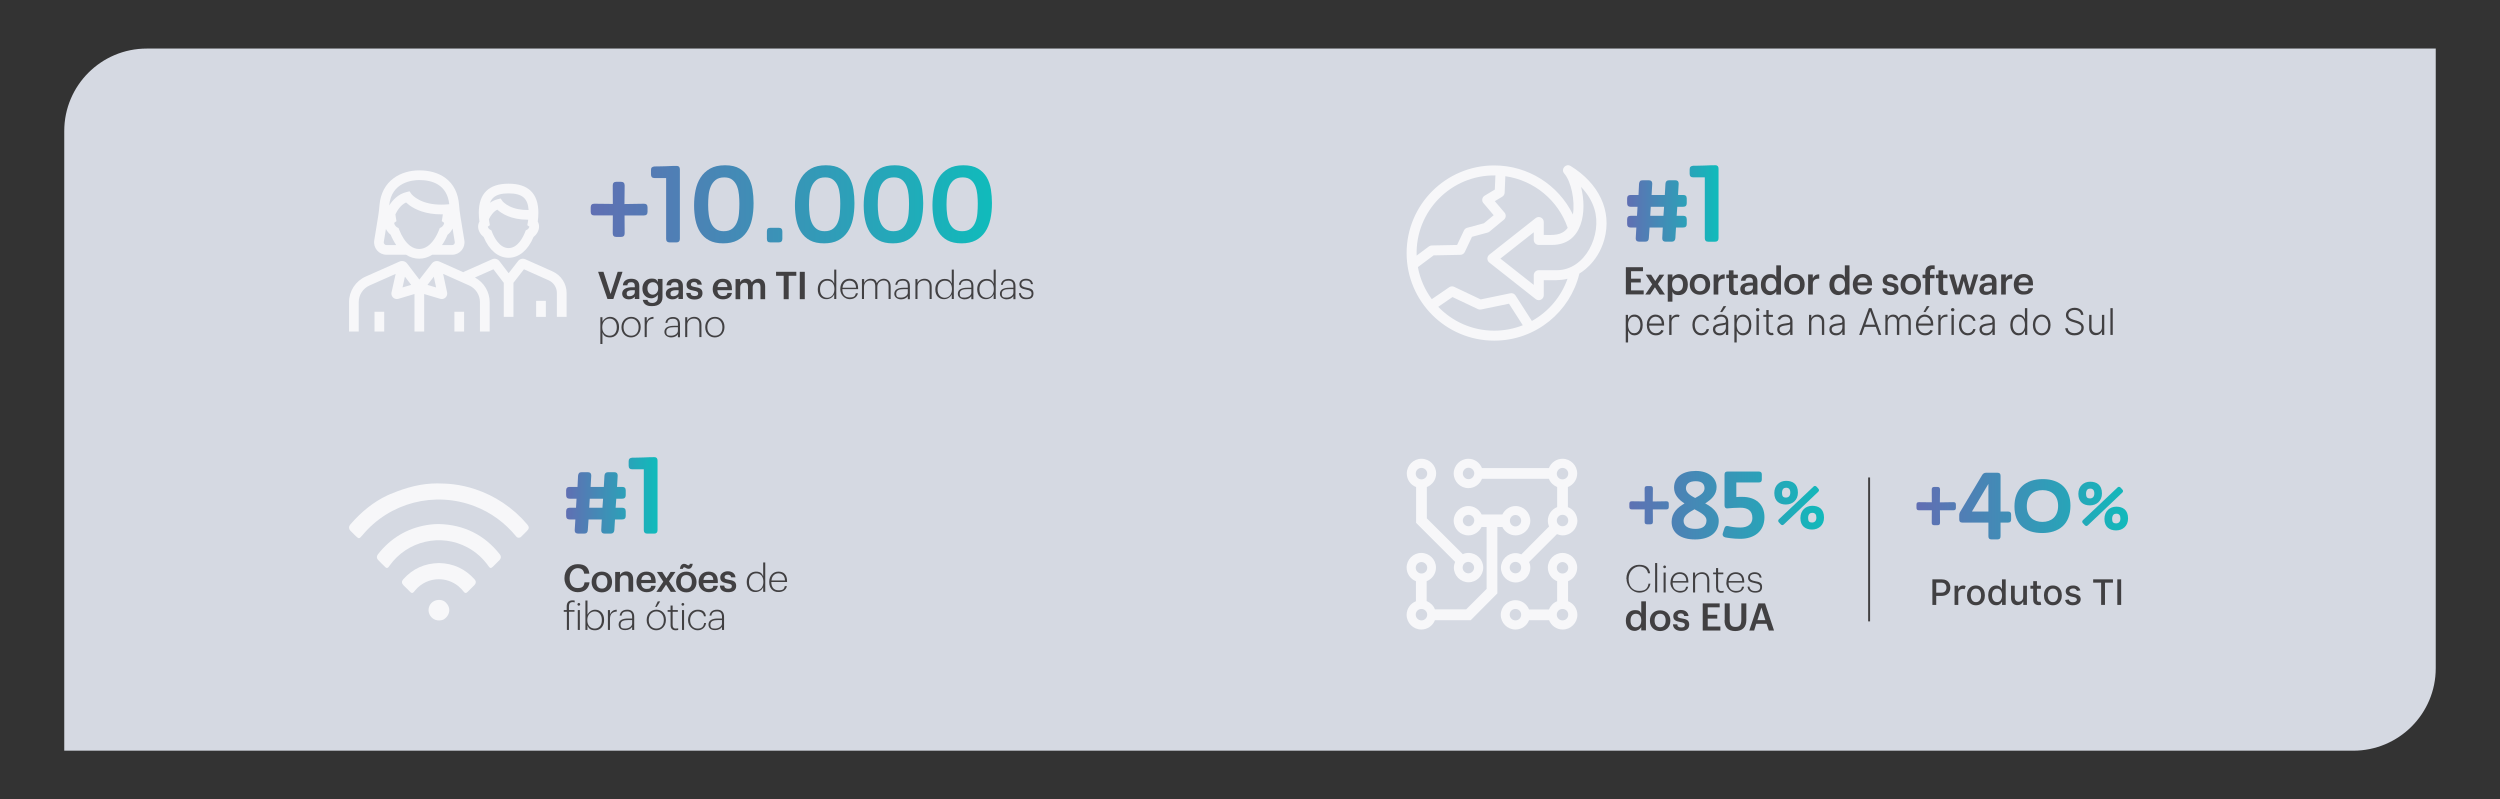 <?xml version="1.0" encoding="utf-8"?>
<!-- Generator: Adobe Illustrator 16.0.0, SVG Export Plug-In . SVG Version: 6.00 Build 0)  -->
<!DOCTYPE svg PUBLIC "-//W3C//DTD SVG 1.1//EN" "http://www.w3.org/Graphics/SVG/1.1/DTD/svg11.dtd">
<svg version="1.1" id="Capa_1" xmlns:x="http://ns.adobe.com/Extensibility/1.0/" xmlns:i="http://ns.adobe.com/AdobeIllustrator/10.0/" xmlns:graph="http://ns.adobe.com/Graphs/1.0/"
	 xmlns="http://www.w3.org/2000/svg" xmlns:xlink="http://www.w3.org/1999/xlink" x="0px" y="0px" width="1280.002px"
	 height="409.219px" viewBox="0 0 1280.002 409.219" enable-background="new 0 0 1280.002 409.219" xml:space="preserve">
<rect x="0" y="0" width="1280.002" height="409.219" fill="#333333" stroke="none"/>
<path fill="#D5D9E2" d="M1204.865,384.354H32.897V67.102c0-23.327,18.911-42.237,42.234-42.237h1171.973v317.252
	C1247.104,365.445,1228.194,384.354,1204.865,384.354z"/>
<g opacity="0.8">
	<path fill="#FFFFFF" d="M725.046,249.373v18.328l19.978,19.977c-0.366,0.916-0.64,1.926-0.64,2.934
		c0,4.128,3.389,7.518,7.513,7.518c4.125,0,7.516-3.391,7.516-7.518c0-4.122-3.391-7.514-7.516-7.514
		c-1.009,0-2.016,0.185-2.931,0.641l-18.421-18.324v-16.039c2.745-1.104,4.764-3.759,4.764-6.969c0-4.119-3.391-7.514-7.514-7.514
		c-4.125,0-7.516,3.395-7.516,7.515C720.278,245.615,722.203,248.275,725.046,249.373z M754.737,290.614
		c0,1.56-1.28,2.933-2.932,2.933c-1.562,0-2.935-1.281-2.935-2.933c0-1.65,1.282-2.935,2.935-2.935
		C753.453,287.773,754.737,289.055,754.737,290.614z M727.796,239.568c1.559,0,2.932,1.281,2.932,2.934
		c0,1.559-1.282,2.934-2.932,2.934c-1.562,0-2.937-1.28-2.937-2.934C724.86,240.85,726.145,239.568,727.796,239.568z"/>
	<path fill="#FFFFFF" d="M802.759,259.637v-10.264c2.75-1.102,4.768-3.756,4.768-6.965c0-4.125-3.391-7.518-7.514-7.518
		c-3.117,0-5.866,1.926-6.966,4.77h-34.274c-1.1-2.748-3.757-4.77-6.965-4.77c-4.124,0-7.513,3.393-7.513,7.518
		s3.389,7.516,7.513,7.516c3.117,0,5.864-1.926,6.965-4.766h34.274c0.732,1.924,2.291,3.389,4.217,4.215v10.262
		c-2.75,1.1-4.769,3.758-4.769,6.965c0,1.01,0.186,2.021,0.644,2.936l-14.204,14.297c-0.917-0.365-1.924-0.643-2.933-0.643
		c-4.124,0-7.517,3.393-7.517,7.518c0,4.123,3.393,7.514,7.517,7.514c4.123,0,7.516-3.389,7.516-7.514
		c0-1.012-0.186-2.021-0.646-2.936l14.301-14.297c0.915,0.367,1.924,0.645,2.933,0.645c4.123,0,7.514-3.395,7.514-7.52
		C807.524,263.393,805.599,260.739,802.759,259.637z M751.896,245.34c-1.558,0-2.933-1.281-2.933-2.932
		c0-1.561,1.28-2.936,2.933-2.936c1.558,0,2.933,1.283,2.933,2.936C754.737,244.057,753.453,245.34,751.896,245.34z M800.01,239.568
		c1.558,0,2.933,1.281,2.933,2.934c0,1.559-1.283,2.934-2.933,2.934c-1.65,0-2.936-1.28-2.936-2.934
		C797.17,240.85,798.449,239.568,800.01,239.568z M775.906,293.545c-1.559,0-2.932-1.283-2.932-2.936
		c0-1.646,1.282-2.934,2.932-2.934c1.648,0,2.936,1.283,2.936,2.934C778.842,292.262,777.555,293.545,775.906,293.545z
		 M800.01,269.443c-1.561,0-2.936-1.279-2.936-2.934c0-1.559,1.282-2.93,2.936-2.93c1.646,0,2.933,1.277,2.933,2.93
		C802.942,268.158,801.658,269.443,800.01,269.443z"/>
	<path fill="#FFFFFF" d="M807.524,290.614c0-4.125-3.391-7.515-7.515-7.515c-4.126,0-7.519,3.39-7.519,7.515
		c0,3.114,1.928,5.862,4.769,6.966v10.264c-1.925,0.731-3.394,2.293-4.216,4.215h-10.174c-1.1-2.748-3.758-4.766-6.965-4.766
		c-4.126,0-7.515,3.389-7.515,7.514s3.389,7.517,7.515,7.517c3.116,0,5.864-1.925,6.965-4.767h10.267
		c1.098,2.748,3.758,4.767,6.964,4.767c4.125,0,7.516-3.392,7.516-7.517c0-3.115-1.924-5.863-4.766-6.965v-10.264
		C805.599,296.477,807.524,293.821,807.524,290.614z M800.01,287.773c1.558,0,2.933,1.281,2.933,2.934
		c0,1.646-1.283,2.934-2.933,2.934c-1.65,0-2.936-1.285-2.936-2.934C797.076,289.055,798.449,287.773,800.01,287.773z
		 M775.906,317.646c-1.559,0-2.932-1.28-2.932-2.932c0-1.648,1.282-2.933,2.932-2.933c1.648,0,2.936,1.282,2.936,2.933
		S777.555,317.646,775.906,317.646z M800.01,317.646c-1.561,0-2.936-1.28-2.936-2.932c0-1.648,1.282-2.933,2.936-2.933
		c1.646,0,2.933,1.282,2.933,2.933C802.942,316.365,801.658,317.646,800.01,317.646z"/>
	<path fill="#FFFFFF" d="M769.219,269.809c1.188,2.479,3.759,4.311,6.778,4.311c4.128,0,7.519-3.395,7.519-7.516
		c0-4.125-3.391-7.514-7.519-7.514c-2.931,0-5.492,1.738-6.778,4.307h-10.631c-1.19-2.477-3.76-4.307-6.781-4.307
		c-4.125,0-7.514,3.389-7.514,7.514c0,4.121,3.389,7.516,7.514,7.516c2.931,0,5.497-1.738,6.781-4.311h2.563v31.709l-10.447,10.449
		h-16.035c-0.731-1.927-2.291-3.392-4.218-4.215v-10.174c2.75-1.102,4.769-3.76,4.769-6.967c0-4.121-3.392-7.516-7.513-7.516
		c-4.128,0-7.518,3.395-7.518,7.516c0,3.115,1.922,5.863,4.768,6.967v10.264c-2.75,1.1-4.768,3.756-4.768,6.965
		c0,4.127,3.39,7.517,7.518,7.517c3.113,0,5.861-1.923,6.966-4.767H753l13.652-13.746v-34h2.565L769.219,269.809L769.219,269.809z
		 M727.796,287.773c1.559,0,2.932,1.281,2.932,2.934c0,1.646-1.282,2.934-2.932,2.934c-1.562,0-2.937-1.285-2.937-2.934
		C724.86,289.055,726.145,287.773,727.796,287.773z M727.796,317.646c-1.562,0-2.937-1.28-2.937-2.932
		c0-1.648,1.285-2.933,2.937-2.933c1.559,0,2.932,1.282,2.932,2.933S729.352,317.646,727.796,317.646z M775.906,263.668
		c1.562,0,2.936,1.285,2.936,2.934c0,1.561-1.284,2.936-2.936,2.936c-1.646,0-2.843-1.375-2.843-2.936
		C773.065,264.953,774.348,263.668,775.906,263.668z M751.896,269.443c-1.558,0-2.933-1.279-2.933-2.934
		c0-1.559,1.28-2.93,2.933-2.93c1.558,0,2.933,1.277,2.933,2.93C754.737,268.158,753.453,269.443,751.896,269.443z"/>
</g>
<line fill="none" stroke="#414042" stroke-miterlimit="10" x1="956.986" y1="244.461" x2="956.986" y2="318.145"/>
<g>
	
		<linearGradient id="SVGID_1_" gradientUnits="userSpaceOnUse" x1="305.061" y1="1704.953" x2="510.5" y2="1704.953" gradientTransform="matrix(1 0 0 1 -2.615 -1597.758)">
		<stop  offset="0" style="stop-color:#606FB3"/>
		<stop  offset="1" style="stop-color:#10BBBB"/>
	</linearGradient>
	<path fill="url(#SVGID_1_)" d="M313.776,110.301h-9.516c-1.21,0-1.814-0.623-1.814-1.869v-2.255c0-1.247,0.604-1.871,1.814-1.871
		l9.516,0.109l-0.055-9.404c0-1.284,0.604-1.926,1.813-1.926h2.419c1.246,0,1.872,0.642,1.872,1.926l-0.108,9.461l10.01-0.164
		c1.21,0,1.813,0.625,1.813,1.872v2.254c0,1.246-0.604,1.87-1.813,1.87h-9.956l0.055,9.132c0,1.247-0.627,1.872-1.872,1.872h-2.419
		c-1.21,0-1.813-0.625-1.813-1.872L313.776,110.301z"/>
	
		<linearGradient id="SVGID_2_" gradientUnits="userSpaceOnUse" x1="305.06" y1="1702.285" x2="510.496" y2="1702.285" gradientTransform="matrix(1 0 0 1 -2.615 -1597.758)">
		<stop  offset="0" style="stop-color:#606FB3"/>
		<stop  offset="1" style="stop-color:#10BBBB"/>
	</linearGradient>
	<path fill="url(#SVGID_2_)" d="M342.818,124.107c-1.174,0-1.76-0.604-1.76-1.813V91.16h-5.94c-1.21,0-1.813-0.605-1.813-1.815
		V87.09c0-0.623,0.138-1.072,0.41-1.348c0.274-0.272,0.727-0.447,1.349-0.521c0.367,0,1.082-0.008,2.146-0.024
		c1.063-0.02,2.218-0.049,3.466-0.084c1.246-0.072,2.411-0.119,3.491-0.139c1.081-0.019,1.788-0.026,2.118-0.026h0.223
		c1.063,0,1.595,0.604,1.595,1.813v35.535c0,1.209-0.587,1.813-1.763,1.813L342.818,124.107L342.818,124.107z"/>
	
		<linearGradient id="SVGID_3_" gradientUnits="userSpaceOnUse" x1="305.062" y1="1702.365" x2="510.495" y2="1702.365" gradientTransform="matrix(1 0 0 1 -2.615 -1597.758)">
		<stop  offset="0" style="stop-color:#606FB3"/>
		<stop  offset="1" style="stop-color:#10BBBB"/>
	</linearGradient>
	<path fill="url(#SVGID_3_)" d="M385.83,103.976c0,3.008-0.271,5.769-0.824,8.277c-0.553,2.513-1.449,4.686-2.693,6.519
		c-1.247,1.834-2.854,3.266-4.815,4.291c-1.961,1.023-4.372,1.54-7.23,1.54c-2.896,0-5.301-0.517-7.206-1.54
		c-1.907-1.025-3.431-2.43-4.566-4.209c-1.136-1.777-1.944-3.849-2.419-6.215c-0.478-2.364-0.715-4.867-0.715-7.508
		c0-2.64,0.248-5.188,0.743-7.646c0.494-2.454,1.347-4.638,2.559-6.543c1.209-1.907,2.833-3.438,4.868-4.596
		c2.035-1.153,4.595-1.732,7.674-1.732c3.081,0,5.572,0.568,7.481,1.705c1.904,1.137,3.39,2.622,4.457,4.455
		c1.062,1.835,1.775,3.905,2.144,6.216C385.648,99.301,385.83,101.63,385.83,103.976z M378.571,104.305
		c0-1.467-0.074-2.991-0.221-4.566c-0.147-1.575-0.479-3.024-0.989-4.348c-0.515-1.316-1.284-2.409-2.313-3.271
		c-1.024-0.862-2.419-1.294-4.181-1.294c-1.907,0-3.411,0.447-4.511,1.348c-1.101,0.899-1.937,2.035-2.502,3.411
		c-0.569,1.377-0.927,2.887-1.073,4.536c-0.146,1.649-0.22,3.244-0.22,4.785c0,1.649,0.099,3.279,0.304,4.895
		c0.2,1.614,0.586,3.053,1.155,4.317c0.566,1.266,1.376,2.292,2.419,3.079c1.047,0.79,2.412,1.184,4.1,1.184
		c1.833,0,3.281-0.421,4.35-1.267c1.062-0.843,1.87-1.935,2.419-3.272c0.551-1.34,0.896-2.852,1.045-4.539
		C378.496,107.625,378.571,105.955,378.571,104.305z"/>
	
		<linearGradient id="SVGID_4_" gradientUnits="userSpaceOnUse" x1="305.062" y1="1718.124" x2="510.499" y2="1718.124" gradientTransform="matrix(1 0 0 1 -2.615 -1597.758)">
		<stop  offset="0" style="stop-color:#606FB3"/>
		<stop  offset="1" style="stop-color:#10BBBB"/>
	</linearGradient>
	<path fill="url(#SVGID_4_)" d="M392.652,118.498c0-0.661,0.138-1.138,0.411-1.433c0.272-0.294,0.741-0.439,1.402-0.439h4.289
		c1.21,0,1.813,0.625,1.813,1.872v3.74c0,1.246-0.604,1.87-1.813,1.87h-4.289c-0.661,0-1.13-0.146-1.402-0.439
		c-0.273-0.295-0.411-0.771-0.411-1.431V118.498z"/>
	
		<linearGradient id="SVGID_5_" gradientUnits="userSpaceOnUse" x1="305.054" y1="1702.365" x2="510.505" y2="1702.365" gradientTransform="matrix(1 0 0 1 -2.615 -1597.758)">
		<stop  offset="0" style="stop-color:#606FB3"/>
		<stop  offset="1" style="stop-color:#10BBBB"/>
	</linearGradient>
	<path fill="url(#SVGID_5_)" d="M437.479,103.976c0,3.008-0.274,5.769-0.825,8.277c-0.55,2.513-1.449,4.686-2.696,6.519
		c-1.244,1.834-2.851,3.266-4.813,4.291c-1.961,1.023-4.373,1.54-7.233,1.54c-2.896,0-5.299-0.517-7.207-1.54
		c-1.907-1.025-3.428-2.43-4.563-4.209c-1.14-1.777-1.946-3.849-2.42-6.215c-0.478-2.364-0.717-4.867-0.717-7.508
		c0-2.64,0.248-5.188,0.741-7.646c0.495-2.454,1.347-4.638,2.562-6.543c1.209-1.907,2.833-3.438,4.866-4.596
		c2.033-1.153,4.594-1.732,7.675-1.732s5.572,0.568,7.479,1.705c1.908,1.137,3.393,2.622,4.457,4.455
		c1.063,1.835,1.777,3.905,2.146,6.216C437.297,99.301,437.479,101.63,437.479,103.976z M430.219,104.305
		c0-1.467-0.074-2.991-0.224-4.566c-0.146-1.575-0.478-3.024-0.985-4.348c-0.52-1.316-1.284-2.409-2.313-3.271
		c-1.024-0.862-2.419-1.294-4.18-1.294c-1.908,0-3.411,0.447-4.511,1.348c-1.101,0.899-1.937,2.035-2.502,3.411
		c-0.567,1.377-0.928,2.887-1.071,4.536c-0.148,1.649-0.223,3.244-0.223,4.785c0,1.649,0.102,3.279,0.307,4.895
		c0.2,1.614,0.585,3.053,1.153,4.317c0.567,1.266,1.378,2.292,2.421,3.079c1.046,0.79,2.41,1.184,4.099,1.184
		c1.834,0,3.281-0.421,4.347-1.267c1.063-0.843,1.871-1.935,2.421-3.272c0.551-1.34,0.896-2.852,1.045-4.539
		C430.145,107.625,430.219,105.955,430.219,104.305z"/>
	
		<linearGradient id="SVGID_6_" gradientUnits="userSpaceOnUse" x1="305.06" y1="1702.365" x2="510.501" y2="1702.365" gradientTransform="matrix(1 0 0 1 -2.615 -1597.758)">
		<stop  offset="0" style="stop-color:#606FB3"/>
		<stop  offset="1" style="stop-color:#10BBBB"/>
	</linearGradient>
	<path fill="url(#SVGID_6_)" d="M472.682,103.976c0,3.008-0.274,5.769-0.825,8.277c-0.551,2.513-1.45,4.686-2.696,6.519
		c-1.247,1.834-2.851,3.266-4.813,4.291c-1.96,1.023-4.373,1.54-7.233,1.54c-2.896,0-5.3-0.517-7.207-1.54
		c-1.905-1.025-3.429-2.43-4.563-4.209c-1.14-1.777-1.945-3.849-2.419-6.215c-0.478-2.364-0.718-4.867-0.718-7.508
		c0-2.64,0.248-5.188,0.742-7.646c0.495-2.454,1.349-4.638,2.562-6.543c1.209-1.907,2.833-3.438,4.868-4.596
		c2.032-1.153,4.593-1.732,7.673-1.732s5.57,0.568,7.479,1.705c1.908,1.137,3.394,2.622,4.457,4.455
		c1.063,1.835,1.776,3.905,2.146,6.216C472.5,99.301,472.682,101.63,472.682,103.976z M465.423,104.305
		c0-1.467-0.074-2.991-0.224-4.566c-0.146-1.575-0.478-3.024-0.985-4.348c-0.519-1.316-1.284-2.409-2.313-3.271
		c-1.024-0.862-2.42-1.294-4.18-1.294c-1.908,0-3.411,0.447-4.511,1.348c-1.102,0.899-1.938,2.035-2.501,3.411
		c-0.569,1.377-0.93,2.887-1.073,4.536c-0.148,1.649-0.223,3.244-0.223,4.785c0,1.649,0.101,3.279,0.306,4.895
		c0.201,1.614,0.586,3.053,1.155,4.317c0.565,1.266,1.377,2.292,2.42,3.079c1.046,0.79,2.41,1.184,4.098,1.184
		c1.834,0,3.281-0.421,4.347-1.267c1.063-0.843,1.871-1.935,2.419-3.272c0.555-1.34,0.898-2.852,1.045-4.539
		C465.347,107.625,465.423,105.955,465.423,104.305z"/>
	
		<linearGradient id="SVGID_7_" gradientUnits="userSpaceOnUse" x1="305.06" y1="1702.365" x2="510.501" y2="1702.365" gradientTransform="matrix(1 0 0 1 -2.615 -1597.758)">
		<stop  offset="0" style="stop-color:#606FB3"/>
		<stop  offset="1" style="stop-color:#10BBBB"/>
	</linearGradient>
	<path fill="url(#SVGID_7_)" d="M507.885,103.976c0,3.008-0.273,5.769-0.825,8.277c-0.55,2.513-1.449,4.686-2.696,6.519
		c-1.246,1.834-2.851,3.266-4.813,4.291c-1.96,1.023-4.373,1.54-7.233,1.54c-2.896,0-5.299-0.517-7.207-1.54
		c-1.908-1.025-3.428-2.43-4.563-4.209c-1.14-1.777-1.945-3.849-2.42-6.215c-0.477-2.364-0.717-4.867-0.717-7.508
		c0-2.64,0.248-5.188,0.742-7.646c0.495-2.454,1.35-4.638,2.562-6.543c1.209-1.907,2.833-3.438,4.865-4.596
		c2.034-1.153,4.597-1.732,7.677-1.732c3.081,0,5.568,0.568,7.479,1.705c1.908,1.137,3.391,2.622,4.457,4.455
		c1.063,1.835,1.778,3.905,2.146,6.216C507.701,99.3,507.885,101.63,507.885,103.976z M500.625,104.305
		c0-1.467-0.073-2.991-0.223-4.566c-0.146-1.575-0.478-3.024-0.986-4.348c-0.518-1.316-1.283-2.409-2.312-3.271
		c-1.026-0.862-2.419-1.294-4.18-1.294c-1.908,0-3.411,0.447-4.514,1.348c-1.099,0.899-1.935,2.035-2.501,3.411
		c-0.566,1.377-0.927,2.887-1.07,4.536c-0.147,1.649-0.224,3.244-0.224,4.785c0,1.649,0.103,3.279,0.307,4.895
		c0.2,1.614,0.586,3.053,1.152,4.317c0.568,1.266,1.377,2.292,2.419,3.079c1.049,0.79,2.412,1.184,4.102,1.184
		c1.834,0,3.281-0.421,4.348-1.267c1.063-0.843,1.871-1.935,2.418-3.272c0.551-1.34,0.898-2.852,1.045-4.539
		C500.552,107.625,500.625,105.955,500.625,104.305z"/>
</g>
<g opacity="0.8">
	<path fill="#FFFFFF" d="M282.919,138.966l-13.964-6.225l-0.037-0.017c-1.303-0.557-2.803-0.172-3.67,0.944l-4.824,6.213
		l-4.735-6.201l-0.016-0.013c-0.868-1.104-2.382-1.5-3.671-0.944l-14.076,6.25l-0.022,0.014c-0.256,0.12-0.5,0.24-0.734,0.37
		l-12.172-5.43l-0.053-0.021c-1.363-0.57-2.938-0.16-3.833,0.992l-6.396,8.244l-6.286-8.231l-0.014-0.013
		c-0.894-1.164-2.48-1.576-3.832-1.007l-17.353,7.701c-5.186,2.295-8.531,7.441-8.531,13.12v15.032h4.96v-15.031
		c0-3.706,2.182-7.078,5.58-8.578l13.337-5.923l-2.128,9.507c-0.211,0.943,0.1,1.947,0.807,2.617
		c0.705,0.669,1.726,0.93,2.667,0.669l8.288-2.476v19.216h4.959v-19.21l8.224,2.452l0.049,0.016
		c0.249,0.061,0.496,0.097,0.744,0.097l0,0c0.707,0,1.4-0.271,1.921-0.77c0.706-0.657,1.019-1.662,0.807-2.604l-2.049-9.533
		l13.299,5.938c3.386,1.5,5.568,4.873,5.568,8.569v15.044h4.959h0.022v-15.03c0-5.298-2.938-10.149-7.549-12.636l9.474-4.206
		l5.292,6.93v17.438h4.96V144.79l5.371-6.919l12.623,5.63c2.579,1.142,4.243,3.708,4.243,6.524v12.217h4.959h0.016v-12.217
		C290.102,145.254,287.285,140.913,282.919,138.966z M207.326,141.654l3.208,4.197l-4.444,1.322L207.326,141.654z M218.862,145.868
		l3.246-4.188l1.185,5.505L218.862,145.868z"/>
	<rect x="274.511" y="154.034" fill="#FFFFFF" width="4.96" height="8.212"/>
	<path fill="#FFFFFF" d="M247.627,121.354c2.841,6.772,7.468,10.628,12.771,10.628l0,0c5.312,0,9.938-3.854,12.771-10.628
		c1.501-1.151,2.828-3.212,2.828-5.282c0-1.128-0.285-1.982-0.669-2.616c0.21-1.513,0.321-3.015,0.321-4.479
		c0-9.906-5.134-14.932-15.253-14.932c-10.118,0-15.253,5.023-15.253,14.932c0,1.478,0.112,2.979,0.321,4.491
		c-0.437,0.732-0.669,1.625-0.669,2.604C244.799,118.142,246.126,120.189,247.627,121.354z M271.041,116.072
		c-0.016,0.349-0.586,1.217-1.021,1.438l-0.831,0.435l-0.335,0.867c-0.967,2.471-3.708,8.21-8.46,8.21
		c-4.748,0-7.502-5.739-8.458-8.21l-0.335-0.867l-0.831-0.435c-0.438-0.225-1.005-1.081-1.021-1.438v-0.022l1.059-0.771
		l-0.272-1.522c-0.09-0.504-0.161-1.007-0.225-1.505c0.772-1.61,2.159-3.825,4.292-4.922c2.145,1.948,6.98,5.158,15.538,5.158
		c0.1,0,0.203-0.003,0.305-0.005c-0.054,0.422-0.119,0.846-0.194,1.271l-0.271,1.551l1.056,0.743v0.022L271.041,116.072
		L271.041,116.072z M252.685,101.128c1.61-1.426,4.13-2.121,7.715-2.121c3.586,0,6.104,0.695,7.717,2.121
		c1.501,1.329,2.333,3.43,2.531,6.396c-3.815,0.06-7.212-0.604-9.911-1.97c-2.281-1.141-3.349-2.431-3.46-2.565l-0.93-1.363
		l-1.688,0.421c-1.336,0.336-2.597,0.936-3.765,1.765C251.319,102.702,251.912,101.812,252.685,101.128z"/>
	<rect x="191.757" y="159.627" fill="#FFFFFF" width="4.959" height="10.117"/>
	<rect x="232.657" y="159.627" fill="#FFFFFF" width="4.959" height="10.117"/>
	<path fill="#FFFFFF" d="M197.885,130.433h10.028c2.074,1.332,4.332,2.008,6.699,2.008l0,0c2.356,0,4.602-0.676,6.693-2.008h10.186
		l0,0c1.873,0,3.635-0.814,4.837-2.258c1.202-1.413,1.727-3.284,1.415-5.121l-1.959-12.006c-0.348-2.12-0.583-4.092-0.73-6.037
		c-0.46-6.103-2.807-10.763-6.972-13.866c-3.445-2.563-8.086-3.92-13.405-3.92c-4.872,0-9.486,1.377-12.975,3.896
		c-4.342,3.126-6.894,7.925-7.393,13.877c-0.161,1.984-0.372,3.771-0.646,5.469l-2.046,12.601c-0.301,1.847,0.224,3.706,1.426,5.136
		C194.25,129.617,196.024,130.433,197.885,130.433z M209.848,105.255c0.006,0.003,0.013,0.01,0.019,0.015
		c2.969,2.086,8.103,4.479,16.021,4.479c0.276,0,0.559,0,0.853-0.015c-0.074,0.642-0.172,1.281-0.282,1.938l-0.271,1.552
		l0.755,0.532l0.412,0.297c0.011,0.037,0.019,0.095,0.021,0.17c0,0.022,0.002,0.053,0.002,0.08c0,0.558-0.794,1.736-1.4,2.047
		l-0.831,0.437l-0.336,0.88c-1.438,3.721-3.473,6.659-5.729,8.284l-0.188,0.134c-1.358,0.919-2.796,1.401-4.287,1.401
		c-1.561,0-3.065-0.508-4.464-1.518l-0.025-0.021c-0.141-0.103-0.278-0.206-0.415-0.316c-2.087-1.676-3.954-4.475-5.3-7.957
		l-0.337-0.879l-0.831-0.438c-0.606-0.308-1.4-1.476-1.4-2.046c0-0.108,0-0.194,0.014-0.248l1.142-0.831l-0.272-1.551
		c-0.125-0.695-0.209-1.326-0.283-1.912c0.942-1.994,2.702-4.818,5.457-6.108c0.436,0.405,0.98,0.876,1.648,1.365
		C209.632,105.1,209.738,105.177,209.848,105.255z M232.544,124.977c-0.15,0.188-0.496,0.496-1.058,0.496h-5.188
		c1.074-1.541,2.03-3.303,2.85-5.26c1.021-0.771,1.975-1.916,2.573-3.206l1.119,6.854v0.015
		C232.942,124.419,232.693,124.791,232.544,124.977z M214.674,92.188L214.674,92.188c6.412,0.001,14.199,2.171,15.353,12.366
		l-0.806,0.074c-4.568,0.411-8.736-0.02-12.2-1.238c-0.795-0.281-1.556-0.604-2.271-0.973c-2.741-1.389-4.005-2.938-4.118-3.087
		l-0.942-1.365l-0.01,0.003l-0.018-0.022l-1.676,0.422c-4.179,1.055-6.969,4.079-8.72,6.855
		C200.374,93.131,211.325,92.188,214.674,92.188z M196.505,123.862l1.079-6.636h0.001c0.605,1.19,1.517,2.242,2.444,2.979
		c0.816,1.957,1.772,3.73,2.851,5.271h-5.01c-0.557,0-0.894-0.31-1.055-0.496C196.667,124.804,196.419,124.408,196.505,123.862z"/>
</g>
<g opacity="0.8">
	<path fill="#FFFFFF" d="M816.366,107.084c-1.185-3.906-3.399-7.79-6.877-11.397c3.21,12.431,0.935,29.722-14.941,29.722h-6.701
		c-1.412,0-2.557-1.145-2.557-2.557v-3.93l-17.093,13.477l17.093,13.479v-4.979c0-1.413,1.145-2.558,2.557-2.558h9.229
		C811.711,138.341,820.344,120.187,816.366,107.084L816.366,107.084z M765.046,174.411c-24.771,0-44.855-20.08-44.855-44.854
		c0-24.771,20.082-44.854,44.855-44.854c17.318,0,32.824,9.915,40.288,25.142c1.166-7.207-0.938-17.003-4.448-21.015
		c-1.917-2.193,0.796-5.355,3.25-3.85l0.005-0.006c14.413,8.859,21.354,22.947,17.271,37.648
		c-3.45,12.44-12.663,17.307-12.763,17.438c-2.345,9.76-7.88,18.28-15.439,24.395C785.51,170.683,775.709,174.411,765.046,174.411
		L765.046,174.411z M802.659,116.677c-4.813-14.063-17.173-24.344-31.926-26.459l-0.351,8.415c-0.036,0.908-0.541,1.684-1.271,2.104
		l-3.773,2.268l4.984,5.842c0.927,1.086,0.778,2.705-0.311,3.62l0.003,0.002l-7.401,6.121c-0.305,0.255-0.655,0.424-1.019,0.514
		l-7.943,2.146l-3.678,7.772c-0.448,0.951-1.413,1.496-2.402,1.458l-13.563,0.271l-8.054,6.01
		c1.108,6.063,3.599,11.646,7.121,16.412c2.978-2.04,5.947-4.083,8.932-6.112c0.722-0.49,1.675-0.601,2.521-0.198l13.59,6.44
		l15.034-3.114c1.041-0.273,2.187,0.136,2.796,1.092l8.373,13.054c8.457-4.696,15.006-12.378,18.244-21.614
		c-3.813,1.031-8.065,0.734-12.16,0.734v7.688c0,2.091-2.448,3.404-4.23,1.92l-23.664-18.654c-1.328-1.046-1.271-3.027,0.035-4.038
		l23.729-18.71c1.692-1.332,4.13-0.062,4.128,2.006h0.004v6.637C795.286,120.298,799.519,120.784,802.659,116.677z M765.654,89.819
		c-22.687-0.348-41.066,18.334-40.335,41.043l6.277-4.682l0.004,0.006c0.412-0.307,0.92-0.492,1.474-0.505l12.962-0.263l3.47-7.323
		c0.297-0.699,0.896-1.259,1.688-1.471l8.595-2.32l4.979-4.117l-5.508-6.509c-0.725-1.204-0.329-2.771,0.878-3.491l5.214-3.132
		L765.654,89.819L765.654,89.819z M765.046,169.302c5.167,0,10.102-0.983,14.627-2.774l-7.071-11.028l-14.301,2.963
		c-0.562,0.114-1.116,0.035-1.594-0.192l-0.004,0.002l-13.031-6.178l-7.292,4.996C743.632,164.633,753.794,169.302,765.046,169.302
		L765.046,169.302z"/>
</g>
<g>
	
		<linearGradient id="SVGID_8_" gradientUnits="userSpaceOnUse" x1="836.37" y1="1706.185" x2="883.177" y2="1706.185" gradientTransform="matrix(1 0 0 1 -3.282 -1598.168)">
		<stop  offset="0" style="stop-color:#606FB3"/>
		<stop  offset="1" style="stop-color:#10BBBB"/>
	</linearGradient>
	<path fill="url(#SVGID_8_)" d="M837.82,116.493h-2.916c-1.208,0-1.813-0.604-1.813-1.814v-2.311c0-1.247,0.604-1.869,1.813-1.869
		h3.243l0.275-4.622h-3.521c-1.209,0-1.813-0.625-1.813-1.872v-2.365c0-1.208,0.604-1.813,1.813-1.813h4.019l0.272-5.723
		c0.073-0.623,0.246-1.08,0.521-1.375c0.271-0.296,0.724-0.439,1.347-0.439h3.134c1.173,0,1.759,0.566,1.759,1.703v0.163
		l-0.328,5.669h6.768l0.33-5.778c0.106-1.171,0.73-1.76,1.872-1.76h3.134c1.172,0,1.759,0.567,1.759,1.704v0.162l-0.329,5.668h2.643
		c1.208,0,1.813,0.604,1.813,1.813V104c0,1.247-0.604,1.871-1.813,1.871h-3.027l-0.328,4.622h3.354c1.209,0,1.813,0.623,1.813,1.869
		v2.312c0,1.21-0.604,1.813-1.813,1.813h-3.688l-0.329,5.446c-0.107,1.208-0.73,1.814-1.871,1.814h-3.08
		c-1.174,0-1.762-0.569-1.762-1.706v-0.221l0.275-5.336h-6.77l-0.384,5.446c-0.037,1.208-0.662,1.814-1.87,1.814h-3.023
		c-1.209,0-1.815-0.569-1.815-1.706L837.82,116.493z M851.682,110.498l0.329-4.621h-6.82l-0.275,4.621H851.682z"/>
	
		<linearGradient id="SVGID_9_" gradientUnits="userSpaceOnUse" x1="836.372" y1="1702.342" x2="883.184" y2="1702.342" gradientTransform="matrix(1 0 0 1 -3.282 -1598.168)">
		<stop  offset="0" style="stop-color:#606FB3"/>
		<stop  offset="1" style="stop-color:#10BBBB"/>
	</linearGradient>
	<path fill="url(#SVGID_9_)" d="M874.616,123.754c-1.173,0-1.759-0.606-1.759-1.814V90.805h-5.938c-1.211,0-1.814-0.604-1.814-1.815
		v-2.254c0-0.623,0.136-1.072,0.411-1.347c0.271-0.274,0.724-0.448,1.346-0.521c0.366,0,1.081-0.009,2.146-0.026
		c1.063-0.018,2.218-0.047,3.465-0.084c1.245-0.072,2.412-0.118,3.491-0.138c1.083-0.02,1.788-0.026,2.119-0.026h0.221
		c1.062,0,1.594,0.605,1.594,1.814v35.532c0,1.21-0.588,1.814-1.761,1.814H874.616L874.616,123.754z"/>
</g>
<g>
	
		<linearGradient id="SVGID_10_" gradientUnits="userSpaceOnUse" x1="293.123" y1="1855.403" x2="339.93" y2="1855.403" gradientTransform="matrix(1 0 0 1 -3.267 -1597.922)">
		<stop  offset="0" style="stop-color:#606FB3"/>
		<stop  offset="1" style="stop-color:#10BBBB"/>
	</linearGradient>
	<path fill="url(#SVGID_10_)" d="M294.59,265.957h-2.917c-1.209,0-1.813-0.605-1.813-1.814v-2.311c0-1.246,0.604-1.869,1.813-1.869
		h3.245l0.272-4.623h-3.521c-1.209,0-1.813-0.623-1.813-1.871v-2.363c0-1.211,0.604-1.813,1.813-1.813h4.017l0.273-5.723
		c0.073-0.622,0.247-1.078,0.521-1.375c0.271-0.295,0.725-0.441,1.347-0.441h3.135c1.174,0,1.762,0.57,1.762,1.705v0.164
		l-0.331,5.666h6.766l0.331-5.777c0.11-1.172,0.733-1.76,1.871-1.76h3.134c1.173,0,1.762,0.566,1.762,1.705v0.164l-0.33,5.666h2.64
		c1.21,0,1.813,0.604,1.813,1.813v2.365c0,1.248-0.604,1.871-1.813,1.871h-3.026l-0.331,4.621h3.354c1.21,0,1.813,0.625,1.813,1.871
		v2.311c0,1.209-0.604,1.813-1.813,1.813h-3.688l-0.33,5.446c-0.108,1.209-0.732,1.813-1.87,1.813h-3.079
		c-1.175,0-1.763-0.567-1.763-1.707v-0.219l0.273-5.336h-6.767l-0.385,5.446c-0.037,1.207-0.662,1.813-1.871,1.813h-3.025
		c-1.209,0-1.813-0.568-1.813-1.705L294.59,265.957z M308.45,259.965l0.331-4.623h-6.822l-0.271,4.623H308.45z"/>
	
		<linearGradient id="SVGID_11_" gradientUnits="userSpaceOnUse" x1="293.124" y1="1851.561" x2="339.933" y2="1851.561" gradientTransform="matrix(1 0 0 1 -3.267 -1597.922)">
		<stop  offset="0" style="stop-color:#606FB3"/>
		<stop  offset="1" style="stop-color:#10BBBB"/>
	</linearGradient>
	<path fill="url(#SVGID_11_)" d="M331.387,273.219c-1.176,0-1.762-0.604-1.762-1.813V240.27h-5.938c-1.21,0-1.815-0.604-1.815-1.813
		v-2.254c0-0.623,0.141-1.074,0.413-1.35c0.274-0.272,0.724-0.446,1.348-0.52c0.365,0,1.081-0.01,2.145-0.027
		c1.063-0.017,2.218-0.047,3.465-0.084c1.247-0.072,2.412-0.119,3.493-0.139s1.788-0.025,2.118-0.025h0.22
		c1.063,0,1.593,0.605,1.593,1.814v35.532c0,1.21-0.587,1.813-1.761,1.813H331.387L331.387,273.219z"/>
</g>
<g opacity="0.8">
	<path fill="#FFFFFF" d="M269.942,268.508c-3.582-4.25-7.771-7.982-12.449-11.096c-4.396-2.939-9.191-5.277-14.257-6.959
		c-3.553-1.174-7.248-2.012-10.979-2.479c-1.464-0.179-2.95-0.304-4.411-0.361l-3.514-0.104c-0.229-0.002-0.45-0.004-0.676-0.004
		c-0.92,0-1.828,0.022-2.701,0.078c-1.466,0.086-2.585,0.224-3.123,0.287c-0.016,0.002-1.34,0.164-2.663,0.391
		c-8.4,1.438-16.809,5.354-16.891,5.396c-6.839,3.216-13.243,8.269-19.036,15.021c-0.369,0.426-0.56,0.961-0.545,1.508
		c0.021,0.547,0.244,1.07,0.637,1.477c0.609,0.625,1.233,1.236,1.854,1.854l0.715,0.709c0.627,0.627,1.408,1.34,1.869,1.34
		c0.007,0,0.014,0,0.021,0c0.453-0.02,1.165-0.813,1.736-1.5c13.9-16.775,37.014-22.756,57.517-14.871
		c8.31,3.201,15.458,8.41,21.253,15.482c0.305,0.396,0.745,0.623,1.233,0.646c0.483,0.024,0.958-0.157,1.286-0.503l2.98-2.977
		C270.985,270.656,271.024,269.783,269.942,268.508z"/>
	<path fill="#FFFFFF" d="M219.444,311.865c-0.239,2.392,1.25,4.709,3.542,5.521c1.521,0.537,2.961,0.224,3.706-0.024l0.396-0.174
		c0.758-0.42,1.467-1.063,1.985-1.824c0.627-0.877,0.954-1.881,0.96-2.92c0.005-1.037-0.313-2.043-0.922-2.908
		c-1.043-1.592-2.469-2.383-4.256-2.383c-0.253,0-0.517,0.019-0.782,0.049C221.591,307.486,219.69,309.407,219.444,311.865z"/>
	<path fill="#FFFFFF" d="M255.747,286.771c0.85-0.869,0.938-1.967,0.233-2.859c-7.872-10.025-18.384-15.273-31.242-15.6
		c-0.076-0.002-0.155-0.002-0.232-0.002c-1.285,0-2.584,0.074-3.853,0.223c-0.804,0.074-1.59,0.201-2.253,0.314
		c-10.131,1.734-18.521,6.785-24.931,15.014c-0.697,0.896-0.676,1.979,0.052,2.75c1.172,1.244,2.449,2.52,3.896,3.889
		c0.212,0.196,0.44,0.295,0.697,0.293c0.273-0.013,0.556-0.154,0.788-0.406c0.182-0.219,0.375-0.481,0.55-0.756
		c9.066-12.748,26.239-16.736,39.973-9.314c4.304,2.326,7.933,5.589,10.784,9.688c0.234,0.34,0.597,0.75,0.979,0.785
		c0.378,0.028,0.842-0.315,1.147-0.619C253.486,289.047,254.614,287.932,255.747,286.771z"/>
	<path fill="#FFFFFF" d="M211.959,303.002c0.107-0.128,0.212-0.263,0.315-0.393c0.121-0.15,0.241-0.307,0.368-0.452
		c3.124-3.688,7.55-5.595,12.029-5.595c3.479,0,6.986,1.146,9.946,3.492c1.075,0.892,2.031,1.881,2.858,2.961
		c0.196,0.248,0.522,0.563,0.892,0.59c0.369,0.02,0.733-0.256,0.979-0.489c1.164-1.136,2.404-2.353,3.598-3.582
		c0.843-0.864,0.893-1.937,0.137-2.792c-4.801-5.443-10.923-8.291-18.199-8.467c-7.502,0.145-13.522,2.859-18.415,8.313
		c-0.898,1.002-0.883,2.035,0.051,2.985c1.166,1.177,2.345,2.353,3.539,3.521c0.238,0.231,0.604,0.522,0.974,0.494
		C211.4,303.575,211.739,303.262,211.959,303.002z"/>
</g>
<g>
	<g>
		<path fill="#414042" d="M832.706,296.432v-0.179c0-4.073,2.837-7.09,6.47-7.09c3.635,0,5.229,1.507,5.673,4.343h-1.064
			c-0.441-2.215-1.948-3.456-4.519-3.456c-2.571,0-5.407,2.482-5.407,6.203v0.179c0,3.723,2.038,6.116,5.407,6.116
			c3.368,0,4.342-1.331,4.785-3.723h0.976c-0.533,3.012-2.748,4.606-5.761,4.606c-3.014,0-6.47-2.834-6.47-7H832.706
			L832.706,296.432z"/>
		<path fill="#414042" d="M847.42,288.277h1.063v15.066h-1.063V288.277z"/>
		<path fill="#414042" d="M851.584,290.229c0-0.355,0.354-0.709,0.711-0.709c0.354,0,0.709,0.354,0.709,0.709
			c0,0.354-0.355,0.709-0.709,0.709C851.938,290.938,851.584,290.582,851.584,290.229z M851.761,293.152h1.063v10.191h-1.063
			V293.152z"/>
		<path fill="#414042" d="M855.306,298.382v-0.178c0-3.103,1.951-5.229,4.698-5.229s4.432,1.596,4.432,4.965v0.354h-8.066
			c0,2.749,1.33,4.256,3.725,4.256c2.393,0,2.836-0.711,3.188-2.128h1.063c-0.441,1.949-2.038,3.013-4.253,3.013
			c-2.216,0-4.875-2.125-4.875-5.141l0,0L855.306,298.382z M863.373,297.496c0-2.482-1.421-3.637-3.368-3.637
			c-1.95,0-3.369,1.418-3.545,3.637h7.002H863.373L863.373,297.496z"/>
		<path fill="#414042" d="M866.828,293.152h1.064v1.949c0.442-1.15,1.771-2.127,3.634-2.127c1.86,0,3.633,1.153,3.633,4.077v6.292
			h-1.063v-6.381c0-2.127-0.977-3.104-2.836-3.104c-1.862,0-3.368,1.154-3.368,3.281v6.202h-1.063L866.828,293.152L866.828,293.152
			L866.828,293.152z"/>
		<path fill="#414042" d="M878.616,300.863v-6.824h-1.507v-0.887h1.507v-2.305h1.063v2.305h2.658v0.887h-2.658v6.824
			c0,1.24,0.62,1.771,1.507,1.771s0.976-0.087,1.329-0.177v0.886c-0.354,0.09-0.709,0.178-1.329,0.178
			c-1.595,0-2.482-0.974-2.482-2.568h-0.088V300.863z"/>
		<path fill="#414042" d="M883.933,298.382v-0.178c0-3.103,1.951-5.229,4.699-5.229c2.745,0,4.431,1.596,4.431,4.965v0.354h-8.064
			c0,2.749,1.328,4.256,3.724,4.256c2.392,0,2.836-0.711,3.188-2.128h1.063c-0.442,1.949-2.039,3.013-4.253,3.013
			c-2.216,0-4.875-2.125-4.875-5.141l0,0L883.933,298.382z M892,297.496c0-2.482-1.419-3.637-3.367-3.637
			c-1.949,0-3.37,1.418-3.546,3.637h7.002H892L892,297.496z"/>
		<path fill="#414042" d="M894.746,300.331h0.978c0.176,1.418,1.062,2.304,2.924,2.304c1.86,0,2.571-0.798,2.571-2.037
			c0-1.242-0.799-1.686-2.66-2.039c-2.481-0.441-3.546-1.063-3.546-2.836c0-1.771,1.597-2.748,3.369-2.748
			c1.771,0,3.279,0.797,3.546,2.748h-0.977c-0.267-1.33-1.063-1.861-2.569-1.861s-2.395,0.709-2.395,1.772s0.709,1.597,2.748,1.949
			c2.216,0.354,3.456,0.887,3.456,2.925c0,2.04-1.24,2.926-3.545,2.926c-2.306,0-3.811-1.242-3.9-3.19l0,0V300.331z"/>
	</g>
	<g>
		<path fill="#414042" d="M832.44,317.88v-0.177c0-3.279,1.95-5.318,4.608-5.318c2.659,0,2.659,0.799,3.279,1.772v-6.292h2.393
			v14.889h-2.393v-1.684c-0.531,0.976-1.86,1.951-3.367,1.951C834.39,323.021,832.44,321.248,832.44,317.88L832.44,317.88
			L832.44,317.88z M840.328,317.792v-0.179c0-2.215-1.063-3.367-2.747-3.367c-1.686,0-2.747,1.24-2.747,3.457v0.177
			c0,2.216,1.151,3.278,2.658,3.278C839,321.158,840.328,320.096,840.328,317.792L840.328,317.792L840.328,317.792z"/>
		<path fill="#414042" d="M844.759,317.88v-0.177c0-3.191,2.217-5.229,5.23-5.229c3.015,0,5.229,2.127,5.229,5.229v0.177
			c0,3.19-2.215,5.229-5.229,5.229S844.759,320.982,844.759,317.88z M852.823,317.792v-0.179c0-2.127-1.063-3.367-2.834-3.367
			c-1.772,0-2.837,1.24-2.837,3.367v0.179c0,2.127,1.063,3.366,2.837,3.366C851.761,321.158,852.823,319.83,852.823,317.792z"/>
		<path fill="#414042" d="M856.548,319.652h2.216c0,1.063,0.62,1.597,2.038,1.597s1.86-0.442,1.86-1.329s-0.71-1.152-2.215-1.418
			c-2.66-0.443-3.723-1.152-3.723-3.104c0-1.95,1.949-3.103,3.811-3.103c1.862,0,3.723,0.798,3.988,3.103h-2.216
			c-0.177-0.975-0.709-1.33-1.772-1.33s-1.595,0.442-1.595,1.242c0,0.797,0.442,1.063,2.126,1.328
			c2.396,0.355,3.813,0.976,3.813,3.104c0,2.126-1.506,3.279-4.077,3.279C858.232,323.021,856.635,321.779,856.548,319.652z"/>
		<path fill="#414042" d="M871.794,308.927h8.684v2.039h-6.115v3.812h4.876v1.951h-4.876v4.076h6.472v2.039h-9.039L871.794,308.927
			L871.794,308.927L871.794,308.927z"/>
		<path fill="#414042" d="M883.049,317.525v-8.599h2.568v8.423c0,2.569,0.798,3.633,2.927,3.633c2.127,0,3.014-0.887,3.014-3.812
			v-8.244h2.569v8.511c0,3.635-1.949,5.672-5.674,5.672c-3.721,0-5.494-1.95-5.494-5.496l0,0L883.049,317.525z"/>
		<path fill="#414042" d="M900.331,308.927h3.368l4.607,13.917h-2.659l-1.15-3.457h-5.317l-1.063,3.457h-2.481L900.331,308.927z
			 M899.8,317.525h4.077l-2.04-6.469L899.8,317.525z"/>
	</g>
</g>
<g>
	<path fill="#414042" d="M306.231,139.177h2.748l3.634,11.343l3.634-11.343h2.481l-4.697,13.915h-3.014L306.231,139.177
		L306.231,139.177L306.231,139.177z"/>
	<path fill="#414042" d="M318.551,150.343c0-2.392,2.305-3.279,5.229-3.279h1.241v-0.531c0-1.33-0.443-2.039-1.862-2.039
		c-1.418,0-1.86,0.619-1.949,1.594h-2.305c0.177-2.391,2.127-3.367,4.343-3.367c2.217,0,4.077,0.976,4.077,3.722v6.648h-2.304
		v-1.241c-0.621,0.887-1.597,1.418-3.103,1.418C320.411,153.268,318.551,152.47,318.551,150.343L318.551,150.343L318.551,150.343z
		 M325.021,149.546v-0.976h-1.241c-1.772,0-2.924,0.443-2.924,1.684c0,1.241,0.443,1.419,1.595,1.419
		C323.603,151.674,325.021,150.875,325.021,149.546z"/>
	<path fill="#414042" d="M329.098,153.533h2.393c0.178,0.976,0.976,1.596,2.482,1.596c1.506,0,2.836-0.887,2.836-2.748v-1.507
		c-0.532,0.976-1.861,1.862-3.369,1.862c-2.57,0-4.52-1.949-4.52-4.875v-0.177c0-2.835,1.949-5.052,4.608-5.052
		c2.658,0,2.658,0.797,3.279,1.772v-1.595h2.393v9.394c0,3.013-2.038,4.521-5.229,4.521
		C330.869,156.902,329.452,155.483,329.098,153.533L329.098,153.533L329.098,153.533z M336.986,147.774v-0.179
		c0-1.949-1.063-3.101-2.748-3.101c-1.684,0-2.747,1.241-2.747,3.101v0.179c0,1.86,1.152,3.101,2.659,3.101
		S336.986,149.723,336.986,147.774z"/>
	<path fill="#414042" d="M340.886,150.343c0-2.392,2.303-3.279,5.228-3.279h1.241v-0.531c0-1.33-0.443-2.039-1.86-2.039
		c-1.419,0-1.861,0.619-1.949,1.594h-2.306c0.177-2.391,2.127-3.367,4.343-3.367c2.217,0,4.076,0.976,4.076,3.722v6.648h-2.304
		v-1.241c-0.621,0.887-1.595,1.418-3.102,1.418C342.745,153.268,340.886,152.47,340.886,150.343L340.886,150.343L340.886,150.343z
		 M347.444,149.546v-0.976h-1.241c-1.771,0-2.924,0.443-2.924,1.684c0,1.241,0.442,1.419,1.595,1.419
		C346.026,151.674,347.444,150.875,347.444,149.546z"/>
	<path fill="#414042" d="M351.344,149.989h2.215c0.09,1.063,0.621,1.595,2.039,1.595s1.861-0.443,1.861-1.329
		c0-0.887-0.709-1.152-2.216-1.418c-2.658-0.443-3.722-1.152-3.722-3.101c0-1.95,1.949-3.103,3.811-3.103
		c1.862,0,3.723,0.797,3.988,3.103h-2.215c-0.177-0.976-0.709-1.33-1.771-1.33c-1.064,0-1.596,0.532-1.596,1.24
		c0,0.709,0.443,1.064,2.127,1.33c2.393,0.354,3.812,0.975,3.812,3.102c0,2.126-1.419,3.279-4.077,3.279
		C352.939,153.356,351.431,152.116,351.344,149.989L351.344,149.989L351.344,149.989z"/>
	<path fill="#414042" d="M364.904,148.128v-0.177c0-3.191,2.127-5.229,5.053-5.229s4.785,1.507,4.785,5.141v0.709h-7.444
		c0.089,1.949,1.063,3.013,2.836,3.013s2.127-0.531,2.305-1.595h2.304c-0.354,2.127-2.038,3.279-4.696,3.279
		C367.386,153.268,364.904,151.406,364.904,148.128L364.904,148.128L364.904,148.128z M372.438,146.975
		c-0.089-1.772-0.976-2.57-2.481-2.57c-1.507,0-2.393,0.975-2.57,2.57H372.438L372.438,146.975L372.438,146.975z"/>
	<path fill="#414042" d="M376.514,142.899h2.394v1.595c0.443-0.976,1.596-1.773,3.103-1.773s2.393,0.532,2.925,1.862
		c0.798-1.241,2.217-1.862,3.457-1.862c1.861,0,3.368,1.152,3.368,3.988v6.47h-2.395v-6.292c0-1.506-0.62-2.127-1.771-2.127
		c-1.153,0-2.216,0.798-2.216,2.304v6.116h-2.394v-6.292c0-1.506-0.621-2.127-1.771-2.127c-1.153,0-2.218,0.798-2.218,2.304v6.116
		h-2.392v-10.28l0,0h-0.09V142.899z"/>
	<path fill="#414042" d="M401.242,141.215h-3.898v-2.038h10.369v2.038h-3.899v11.964h-2.57L401.242,141.215L401.242,141.215
		L401.242,141.215z"/>
	<path fill="#414042" d="M409.485,139.177h2.571v14.002h-2.571V139.177z"/>
	<path fill="#414042" d="M418.702,148.217v-0.178c0-3.101,2.039-5.229,4.697-5.229c2.659,0,3.104,1.153,3.723,2.393v-7.179h1.064
		v15.067h-1.064v-2.394c-0.53,1.241-1.948,2.48-3.899,2.48C420.653,153.268,418.702,151.406,418.702,148.217z M427.211,148.128
		v-0.177c0-2.837-1.507-4.253-3.635-4.253c-2.127,0-3.722,1.594-3.722,4.341v0.178c0,2.746,1.595,4.253,3.634,4.253
		S427.211,150.875,427.211,148.128z"/>
	<path fill="#414042" d="M430.224,148.128v-0.177c0-3.102,1.95-5.229,4.698-5.229s4.432,1.595,4.432,4.963v0.354h-8.066
		c0,2.749,1.33,4.255,3.723,4.255c2.394,0,2.837-0.709,3.19-2.127h1.063c-0.443,1.95-2.038,3.013-4.254,3.013
		C432.795,153.179,430.224,151.23,430.224,148.128L430.224,148.128L430.224,148.128z M438.289,147.329
		c-0.088-2.48-1.418-3.632-3.366-3.632c-1.951,0-3.369,1.416-3.546,3.632H438.289z"/>
	<path fill="#414042" d="M441.393,142.899h1.063v1.95c0.443-1.152,1.685-2.128,3.368-2.128c1.685,0,2.659,0.621,3.103,2.305
		c0.621-1.418,2.127-2.305,3.634-2.305c1.506,0,3.457,1.064,3.457,3.988v6.382h-1.064v-6.47c0-2.127-0.886-3.013-2.568-3.013
		c-1.686,0-3.191,1.151-3.191,3.279v6.205h-1.063v-6.47c0-2.127-0.887-3.013-2.569-3.013c-1.684,0-3.192,1.151-3.192,3.279v6.205
		h-1.063v-10.192h0.088V142.899z"/>
	<path fill="#414042" d="M457.877,150.432c0-2.394,2.304-3.103,4.786-3.103h2.128v-0.886c0-1.949-0.799-2.746-2.571-2.746
		s-2.659,0.619-2.836,2.126h-0.976c0.267-2.126,1.95-3.015,3.901-3.015c1.949,0,3.544,0.976,3.544,3.634v6.736h-1.063v-1.595
		c-0.621,0.975-1.773,1.684-3.459,1.684C459.65,153.268,457.877,152.293,457.877,150.432L457.877,150.432L457.877,150.432z
		 M464.79,149.812v-1.773h-2.127c-2.127,0-3.812,0.443-3.812,2.304c0,1.861,0.798,2.039,2.48,2.039
		C463.018,152.382,464.79,151.406,464.79,149.812L464.79,149.812L464.79,149.812z"/>
	<path fill="#414042" d="M468.691,142.899h1.063v1.95c0.442-1.152,1.771-2.128,3.633-2.128c1.86,0,3.634,1.152,3.634,4.077v6.293
		h-1.063v-6.382c0-2.126-0.976-3.102-2.837-3.102c-1.86,0-3.368,1.151-3.368,3.279v6.205h-1.063v-10.192H468.691L468.691,142.899z"
		/>
	<path fill="#414042" d="M478.883,148.217v-0.178c0-3.101,2.038-5.229,4.696-5.229s3.103,1.153,3.723,2.393v-7.179h1.063v15.067
		h-1.063v-2.394c-0.532,1.241-1.95,2.48-3.9,2.48C480.831,153.268,478.883,151.406,478.883,148.217z M487.392,148.128v-0.177
		c0-2.837-1.507-4.253-3.635-4.253c-2.127,0-3.723,1.594-3.723,4.341v0.178c0,2.746,1.596,4.253,3.635,4.253
		C485.706,152.47,487.392,150.875,487.392,148.128z"/>
	<path fill="#414042" d="M490.405,150.432c0-2.394,2.306-3.103,4.786-3.103h2.128v-0.886c0-1.949-0.798-2.746-2.571-2.746
		c-1.771,0-2.658,0.619-2.836,2.126h-0.974c0.266-2.126,1.948-3.015,3.899-3.015c1.949,0,3.545,0.976,3.545,3.634v6.736h-1.063
		v-1.595c-0.621,0.975-1.772,1.684-3.458,1.684C492.177,153.268,490.405,152.293,490.405,150.432z M497.319,149.812v-1.773h-2.128
		c-2.128,0-3.811,0.443-3.811,2.304c0,1.861,0.797,2.039,2.48,2.039C495.545,152.382,497.319,151.406,497.319,149.812
		L497.319,149.812L497.319,149.812z"/>
	<path fill="#414042" d="M500.33,148.217v-0.178c0-3.101,2.039-5.229,4.698-5.229s3.103,1.153,3.722,2.393v-7.179h1.064v15.067
		h-1.064v-2.394c-0.531,1.241-1.948,2.48-3.898,2.48C502.369,153.268,500.33,151.406,500.33,148.217z M508.84,148.128v-0.177
		c0-2.837-1.508-4.253-3.635-4.253c-2.126,0-3.723,1.594-3.723,4.341v0.178c0,2.746,1.596,4.253,3.634,4.253
		S508.84,150.875,508.84,148.128z"/>
	<path fill="#414042" d="M511.942,150.432c0-2.394,2.304-3.103,4.786-3.103h2.127v-0.886c0-1.949-0.797-2.746-2.569-2.746
		c-1.771,0-2.658,0.619-2.837,2.126h-0.975c0.267-2.126,1.95-3.015,3.9-3.015c1.949,0,3.545,0.976,3.545,3.634v6.736h-1.064v-1.595
		c-0.62,0.975-1.771,1.684-3.456,1.684C513.715,153.268,511.942,152.293,511.942,150.432z M518.855,149.812v-1.773h-2.127
		c-2.127,0-3.812,0.443-3.812,2.304c0,1.861,0.799,2.039,2.482,2.039S518.855,151.406,518.855,149.812L518.855,149.812
		L518.855,149.812z"/>
	<path fill="#414042" d="M521.691,150.077h0.976c0.177,1.418,1.063,2.304,2.925,2.304s2.569-0.798,2.569-2.039
		c0-1.24-0.797-1.684-2.658-2.038c-2.481-0.443-3.545-1.063-3.545-2.836c0-1.772,1.596-2.748,3.368-2.748
		c1.773,0,3.279,0.797,3.545,2.748h-0.976c-0.265-1.329-1.063-1.861-2.57-1.861s-2.393,0.708-2.393,1.772
		c0,1.063,0.709,1.595,2.748,1.949c2.215,0.355,3.456,0.887,3.456,2.925c0,2.039-1.241,2.924-3.545,2.924
		C523.198,153.356,521.867,152.028,521.691,150.077L521.691,150.077L521.691,150.077z"/>
	<path fill="#414042" d="M307.384,162.397h1.063v2.393c0.621-1.33,2.127-2.57,3.9-2.57c2.568,0,4.607,1.949,4.607,5.14v0.178
		c0,3.19-1.949,5.229-4.607,5.229c-2.659,0-3.369-1.241-3.9-2.481v5.85h-1.063V162.397z M315.803,167.626v-0.177
		c0-2.837-1.685-4.342-3.634-4.342s-3.812,1.505-3.812,4.342v0.177c0,2.747,1.686,4.255,3.812,4.255
		C314.296,171.881,315.803,170.373,315.803,167.626z"/>
	<path fill="#414042" d="M318.197,167.626v-0.177c0-3.102,2.216-5.229,4.963-5.229c2.748,0,4.874,2.038,4.874,5.14v0.178
		c0,3.102-2.215,5.229-4.962,5.229C320.323,172.767,318.197,170.639,318.197,167.626z M326.97,167.626v-0.177
		c0-2.658-1.685-4.342-3.812-4.342s-3.898,1.684-3.898,4.342v0.177c0,2.571,1.596,4.255,3.898,4.255
		C325.465,171.881,326.97,170.285,326.97,167.626z"/>
	<path fill="#414042" d="M330.073,162.397h1.063v2.127c0.532-1.242,1.596-2.217,3.457-2.305v0.975
		c-1.95,0.087-3.457,0.974-3.457,3.723v5.672h-1.063V162.397L330.073,162.397z"/>
	<path fill="#414042" d="M340.177,169.931c0-2.393,2.304-3.104,4.786-3.104h2.127v-0.885c0-1.948-0.797-2.747-2.57-2.747
		s-2.659,0.619-2.837,2.127h-0.976c0.267-2.127,1.951-3.015,3.899-3.015c1.95,0,3.546,0.975,3.546,3.634v6.736h-1.063v-1.594
		c-0.62,0.973-1.772,1.684-3.457,1.684C341.947,172.767,340.177,171.792,340.177,169.931L340.177,169.931L340.177,169.931z
		 M347.09,169.311v-1.773h-2.127c-2.126,0-3.812,0.443-3.812,2.305c0,1.859,0.797,2.038,2.482,2.038
		C345.319,171.881,347.09,170.905,347.09,169.311L347.09,169.311z"/>
	<path fill="#414042" d="M350.812,162.397h1.064v1.949c0.442-1.151,1.772-2.126,3.633-2.126s3.633,1.152,3.633,4.077v6.293h-1.063
		v-6.381c0-2.127-0.975-3.103-2.836-3.103s-3.367,1.152-3.367,3.278v6.205h-1.064L350.812,162.397L350.812,162.397z"/>
	<path fill="#414042" d="M361.093,167.626v-0.177c0-3.102,2.216-5.229,4.964-5.229s4.874,2.038,4.874,5.14v0.178
		c0,3.102-2.215,5.229-4.964,5.229C363.22,172.767,361.093,170.639,361.093,167.626z M369.866,167.626v-0.177
		c0-2.658-1.684-4.342-3.811-4.342s-3.9,1.684-3.9,4.342v0.177c0,2.571,1.596,4.255,3.9,4.255S369.866,170.285,369.866,167.626z"/>
</g>
<g>
	<path fill="#414042" d="M289.002,296.12v-0.177c0-4.164,2.925-7.09,6.734-7.09c3.813,0,5.673,1.596,6.027,4.873h-2.66
		c-0.266-1.86-1.33-2.834-3.368-2.834s-4.076,1.948-4.076,5.051v0.177c0,3.103,1.507,4.965,4.076,4.965
		c2.57,0,3.279-0.976,3.545-2.926h2.571c-0.443,3.368-2.749,5.053-6.116,5.053C292.369,303.212,289.002,300.464,289.002,296.12
		L289.002,296.12L289.002,296.12z"/>
	<path fill="#414042" d="M302.916,298.071v-0.177c0-3.191,2.216-5.229,5.229-5.229c3.014,0,5.229,2.128,5.229,5.229v0.177
		c0,3.19-2.215,5.229-5.229,5.229C305.132,303.3,302.916,301.173,302.916,298.071z M310.981,297.982v-0.178
		c0-2.128-1.063-3.367-2.836-3.367c-1.772,0-2.835,1.239-2.835,3.367v0.178c0,2.127,1.063,3.367,2.835,3.367
		C309.919,301.439,310.981,300.109,310.981,297.982z"/>
	<path fill="#414042" d="M315.058,292.842h2.393v1.596c0.443-0.976,1.597-1.861,3.28-1.861c1.683,0,3.456,1.152,3.456,3.99v6.381
		h-2.393v-6.204c0-1.509-0.621-2.216-2.039-2.216c-1.417,0-2.394,0.797-2.394,2.48v6.025h-2.394v-10.191H315.058L315.058,292.842z"
		/>
	<path fill="#414042" d="M325.87,298.071v-0.177c0-3.191,2.128-5.229,5.053-5.229c2.924,0,4.787,1.508,4.787,5.142v0.707h-7.445
		c0.088,1.951,1.063,3.016,2.836,3.016c1.771,0,2.126-0.532,2.304-1.596h2.305c-0.354,2.127-2.038,3.279-4.697,3.279
		C328.353,303.212,325.87,301.262,325.87,298.071L325.87,298.071L325.87,298.071z M333.405,296.918
		c-0.088-1.771-0.974-2.57-2.48-2.57s-2.394,0.977-2.57,2.57H333.405L333.405,296.918L333.405,296.918z"/>
	<path fill="#414042" d="M339.609,297.805l-3.279-4.963h2.748l2.126,3.279l2.128-3.279h2.481l-3.279,4.785l3.635,5.406h-2.748
		l-2.392-3.723l-2.482,3.723h-2.481L339.609,297.805L339.609,297.805L339.609,297.805z"/>
	<path fill="#414042" d="M346.166,298.071v-0.177c0-3.191,2.217-5.229,5.23-5.229c3.012,0,5.229,2.128,5.229,5.229v0.177
		c0,3.19-2.218,5.229-5.229,5.229C348.384,303.3,346.166,301.173,346.166,298.071z M350.332,290.449
		c-0.354,0-0.62,0.353-0.707,0.797h-1.508c0.179-1.596,0.976-2.569,2.126-2.569c1.153,0,1.597,0.796,2.218,0.796
		c0.619,0,0.619-0.354,0.708-0.796h1.507c-0.178,1.597-0.976,2.569-2.127,2.569C351.397,291.246,350.953,290.449,350.332,290.449z
		 M354.233,297.982v-0.178c0-2.128-1.063-3.367-2.836-3.367s-2.837,1.239-2.837,3.367v0.178c0,2.127,1.063,3.367,2.837,3.367
		C353.17,301.439,354.233,300.109,354.233,297.982z"/>
	<path fill="#414042" d="M357.689,298.071v-0.177c0-3.191,2.128-5.229,5.053-5.229s4.786,1.508,4.786,5.142v0.707h-7.445
		c0.09,1.951,1.064,3.016,2.837,3.016s2.127-0.532,2.304-1.596h2.305c-0.354,2.127-2.038,3.279-4.697,3.279
		C360.172,303.212,357.689,301.262,357.689,298.071L357.689,298.071L357.689,298.071z M365.223,296.918
		c-0.088-1.771-0.976-2.57-2.481-2.57c-1.508,0-2.394,0.977-2.569,2.57H365.223L365.223,296.918L365.223,296.918z"/>
	<path fill="#414042" d="M368.591,299.843h2.216c0.088,1.064,0.621,1.597,2.039,1.597c1.417,0,1.859-0.443,1.859-1.33
		s-0.708-1.153-2.215-1.418c-2.66-0.443-3.723-1.151-3.723-3.103c0-1.95,1.95-3.101,3.812-3.101s3.723,0.797,3.988,3.101h-2.216
		c-0.177-0.975-0.709-1.328-1.772-1.328s-1.596,0.441-1.596,1.241c0,0.797,0.443,1.063,2.127,1.328
		c2.394,0.354,3.812,0.975,3.812,3.102s-1.418,3.28-4.077,3.28S368.679,302.059,368.591,299.843L368.591,299.843L368.591,299.843z"
		/>
	<path fill="#414042" d="M382.328,298.071v-0.177c0-3.103,2.038-5.229,4.697-5.229s3.104,1.153,3.723,2.394v-7.088h1.063v15.063
		h-1.063v-2.392c-0.531,1.239-1.95,2.479-3.898,2.479C384.279,303.212,382.328,301.35,382.328,298.071L382.328,298.071
		L382.328,298.071z M390.838,297.982v-0.178c0-2.836-1.508-4.254-3.635-4.254c-2.128,0-3.723,1.596-3.723,4.344v0.176
		c0,2.75,1.595,4.256,3.634,4.256C389.154,302.325,390.838,300.82,390.838,297.982z"/>
	<path fill="#414042" d="M393.85,298.071v-0.177c0-3.103,1.951-5.229,4.698-5.229s4.431,1.597,4.431,4.963v0.354h-8.065
		c0,2.748,1.329,4.255,3.723,4.255c2.393,0,2.836-0.71,3.19-2.128h1.063c-0.443,1.949-2.039,3.014-4.254,3.014
		C395.712,303.212,393.851,301.085,393.85,298.071L393.85,298.071L393.85,298.071z M401.915,297.184
		c-0.088-2.48-1.417-3.633-3.366-3.633c-1.95,0-3.368,1.418-3.545,3.633H401.915z"/>
	<path fill="#414042" d="M290.154,313.227h-1.507v-0.887h1.507v-1.861c0-2.127,1.152-3.101,2.925-3.101
		c1.771,0,0.798,0.089,1.151,0.177v0.887c-0.266-0.09-0.621-0.178-1.063-0.178c-1.152,0-1.861,0.619-1.861,2.127v1.949h2.836v0.887
		h-2.836v9.306h-1.063v-9.306l0,0H290.154z"/>
	<path fill="#414042" d="M295.649,309.415c0-0.354,0.354-0.708,0.708-0.708c0.354,0,0.709,0.354,0.709,0.708
		s-0.354,0.709-0.709,0.709C296.002,310.124,295.649,309.859,295.649,309.415z M295.826,312.34h1.063v10.191h-1.063V312.34z"/>
	<path fill="#414042" d="M300.788,320.229v2.304h-1.063v-15.064h1.063v7.267c0.621-1.33,2.128-2.57,3.9-2.57
		c2.569,0,4.608,1.949,4.608,5.143v0.176c0,3.191-1.95,5.229-4.608,5.229S301.321,321.469,300.788,320.229L300.788,320.229
		L300.788,320.229z M308.145,317.57v-0.178c0-2.836-1.684-4.343-3.633-4.343c-1.95,0-3.811,1.507-3.811,4.343v0.178
		c0,2.748,1.684,4.254,3.811,4.254S308.145,320.229,308.145,317.57z"/>
	<path fill="#414042" d="M311.247,312.34h1.063v2.128c0.533-1.241,1.596-2.217,3.458-2.306v0.977
		c-1.95,0.088-3.458,0.975-3.458,3.723v5.671h-1.063V312.34z"/>
	<path fill="#414042" d="M316.741,319.785c0-2.393,2.306-3.104,4.786-3.104h2.127v-0.885c0-1.951-0.798-2.748-2.569-2.748
		c-1.773,0-2.66,0.62-2.837,2.127h-0.975c0.266-2.127,1.95-3.015,3.899-3.015s3.545,0.976,3.545,3.636v6.732h-1.063v-1.594
		c-0.62,0.977-1.771,1.685-3.457,1.685C318.16,322.71,316.741,321.736,316.741,319.785L316.741,319.785L316.741,319.785z
		 M323.656,319.252v-1.771h-2.127c-2.126,0-3.811,0.443-3.811,2.306s0.798,2.038,2.48,2.038
		C321.884,321.823,323.656,320.761,323.656,319.252z"/>
	<path fill="#414042" d="M331.101,317.57v-0.178c0-3.103,2.216-5.229,4.963-5.229c2.748,0,4.875,2.04,4.875,5.142v0.178
		c0,3.102-2.216,5.229-4.962,5.229C333.227,322.71,331.101,320.493,331.101,317.57z M339.875,317.57v-0.178
		c0-2.658-1.685-4.343-3.812-4.343c-2.126,0-3.9,1.685-3.9,4.343v0.178c0,2.57,1.598,4.254,3.9,4.254
		C338.367,321.823,339.875,320.141,339.875,317.57z M336.772,307.909h1.242l-1.772,2.836h-0.798L336.772,307.909z"/>
	<path fill="#414042" d="M343.331,320.051v-6.824h-1.507v-0.887h1.507v-2.304h1.063v2.304h2.659v0.887h-2.659v6.824
		c0,1.24,0.62,1.772,1.506,1.772c0.887,0,0.976-0.089,1.33-0.177v0.885c-0.355,0.09-0.709,0.179-1.33,0.179
		C344.218,322.71,343.331,321.736,343.331,320.051L343.331,320.051L343.331,320.051z"/>
	<path fill="#414042" d="M348.914,309.415c0-0.354,0.355-0.708,0.711-0.708c0.354,0,0.707,0.354,0.707,0.708
		s-0.354,0.709-0.707,0.709C349.27,310.124,348.914,309.859,348.914,309.415z M349.181,312.34h1.063v10.191h-1.063V312.34z"/>
	<path fill="#414042" d="M352.282,317.57v-0.178c0-3.103,2.218-5.229,4.875-5.229c2.659,0,3.989,1.063,4.254,3.37h-0.975
		c-0.267-1.686-1.596-2.482-3.279-2.482c-1.685,0-3.811,1.596-3.811,4.344v0.178c0,2.656,1.683,4.253,3.811,4.253
		c2.126,0,3.103-0.976,3.368-2.837h0.976c-0.268,2.218-2.039,3.724-4.343,3.724C354.853,322.71,352.282,320.672,352.282,317.57
		L352.282,317.57L352.282,317.57z"/>
	<path fill="#414042" d="M362.741,319.785c0-2.393,2.305-3.104,4.786-3.104h2.127v-0.885c0-1.951-0.798-2.748-2.569-2.748
		c-1.772,0-2.66,0.62-2.837,2.127h-0.975c0.266-2.127,1.95-3.015,3.9-3.015c1.948,0,3.545,0.976,3.545,3.636v6.732h-1.064v-1.594
		c-0.62,0.977-1.772,1.685-3.456,1.685C364.247,322.71,362.741,321.736,362.741,319.785L362.741,319.785L362.741,319.785z
		 M369.655,319.252v-1.771h-2.127c-2.127,0-3.811,0.443-3.811,2.306s0.797,2.038,2.48,2.038
		C367.881,321.823,369.655,320.761,369.655,319.252z"/>
</g>
<path fill="#414042" d="M832.44,136.816h8.774v2.038h-6.115v3.813h4.965v1.948h-4.965v4.077h6.47v2.039h-9.129V136.816
	L832.44,136.816z"/>
<path fill="#414042" d="M845.912,145.591l-3.278-4.964h2.747l2.126,3.279l2.128-3.279h2.48l-3.278,4.786l3.634,5.405h-2.747
	l-2.393-3.721l-2.482,3.721h-2.48L845.912,145.591z"/>
<path fill="#414042" d="M853.889,140.539h2.393v1.685c0.533-0.976,1.861-1.863,3.367-1.863c2.57,0,4.521,1.863,4.521,5.23v0.177
	c0,3.278-1.862,5.317-4.521,5.317s-2.834-0.798-3.367-1.771v5.138h-2.393V140.539L853.889,140.539z M861.689,145.768v-0.177
	c0-2.306-1.153-3.368-2.748-3.368c-1.596,0-2.837,1.151-2.837,3.368v0.177c0,2.305,1.154,3.367,2.837,3.367
	C860.625,149.135,861.689,147.983,861.689,145.768z"/>
<path fill="#414042" d="M865.145,145.768v-0.177c0-3.193,2.215-5.318,5.229-5.318c3.016,0,5.23,2.125,5.23,5.229v0.176
	c0,3.192-2.216,5.23-5.23,5.23C867.36,150.908,865.145,148.87,865.145,145.768z M873.211,145.768v-0.177
	c0-2.128-1.063-3.368-2.838-3.368c-1.771,0-2.836,1.24-2.836,3.368v0.177c0,2.126,1.063,3.367,2.836,3.367
	C872.147,149.135,873.211,147.805,873.211,145.768z"/>
<path fill="#414042" d="M877.377,140.539h2.392v1.95c0.622-1.331,1.596-2.04,3.28-2.04v2.217c-2.04,0-3.28,0.708-3.28,2.835v5.317
	h-2.392V140.539L877.377,140.539z"/>
<path fill="#414042" d="M885.263,147.983v-5.584h-1.417v-1.771h1.329v-2.216h2.393v2.216h2.216v1.771h-2.216v5.407
	c0,0.886,0.443,1.33,1.153,1.33c0.709,0,0.798,0,1.15-0.177v1.861c-0.354,0.177-0.885,0.267-1.594,0.267
	C886.326,151.085,885.263,149.844,885.263,147.983z"/>
<path fill="#414042" d="M891.026,147.983c0-2.392,2.304-3.279,5.229-3.279h1.239v-0.532c0-1.33-0.441-2.039-1.86-2.039
	c-1.417,0-1.86,0.62-1.95,1.595h-2.305c0.179-2.392,2.129-3.368,4.345-3.368c2.214,0,4.076,0.976,4.076,3.722v6.736h-2.306v-1.241
	c-0.709,0.886-1.596,1.418-3.102,1.418C892.532,150.995,891.026,150.109,891.026,147.983L891.026,147.983z M897.494,147.185v-0.975
	h-1.239c-1.773,0-2.926,0.443-2.926,1.683c0,1.241,0.443,1.42,1.685,1.42C896.255,149.314,897.494,148.515,897.494,147.185z"/>
<path fill="#414042" d="M901.573,145.857v-0.179c0-3.279,1.949-5.317,4.609-5.317c2.656,0,2.656,0.797,3.277,1.772v-6.292h2.394
	v14.978h-2.394v-1.684c-0.531,0.974-1.861,1.95-3.367,1.95C903.522,151.085,901.573,149.135,901.573,145.857L901.573,145.857z
	 M909.46,145.768v-0.177c0-2.217-1.063-3.368-2.748-3.368c-1.684,0-2.745,1.24-2.745,3.454v0.179c0,2.216,1.15,3.278,2.658,3.278
	C908.307,149.135,909.46,147.983,909.46,145.768L909.46,145.768z"/>
<path fill="#414042" d="M913.537,145.768v-0.177c0-3.193,2.216-5.318,5.229-5.318s5.229,2.125,5.229,5.229v0.176
	c0,3.192-2.216,5.23-5.229,5.23S913.537,148.87,913.537,145.768z M921.603,145.768v-0.177c0-2.128-1.064-3.368-2.837-3.368
	c-1.773,0-2.836,1.24-2.836,3.368v0.177c0,2.126,1.063,3.367,2.836,3.367S921.603,147.805,921.603,145.768z"/>
<path fill="#414042" d="M925.767,140.539h2.395v1.95c0.62-1.331,1.596-2.04,3.278-2.04v2.217c-2.038,0-3.278,0.708-3.278,2.835
	v5.317h-2.395V140.539L925.767,140.539z"/>
<path fill="#414042" d="M936.67,145.857v-0.179c0-3.279,1.949-5.317,4.607-5.317c2.66,0,2.66,0.797,3.28,1.772v-6.292h2.392v14.978
	h-2.392v-1.684c-0.532,0.974-1.862,1.95-3.369,1.95C938.619,151.085,936.67,149.135,936.67,145.857L936.67,145.857z
	 M944.647,145.768v-0.177c0-2.217-1.065-3.368-2.749-3.368c-1.683,0-2.747,1.24-2.747,3.454v0.179c0,2.216,1.15,3.278,2.659,3.278
	C943.405,149.135,944.647,147.983,944.647,145.768L944.647,145.768z"/>
<path fill="#414042" d="M948.634,145.768v-0.177c0-3.193,2.128-5.318,5.055-5.318c2.923,0,4.785,1.507,4.785,5.141v0.708h-7.446
	c0,1.951,1.064,3.014,2.837,3.014c1.771,0,2.128-0.532,2.304-1.595h2.307c-0.356,2.126-2.038,3.278-4.698,3.278
	C950.851,150.995,948.634,149.046,948.634,145.768z M956.168,144.615c0-1.772-0.976-2.569-2.479-2.569
	c-1.508,0-2.395,0.975-2.661,2.569H956.168z"/>
<path fill="#414042" d="M963.791,147.629h2.216c0,1.063,0.621,1.685,2.038,1.685c1.418,0,1.86-0.444,1.86-1.331
	c0-0.885-0.71-1.151-2.216-1.418c-2.659-0.443-3.723-1.151-3.723-3.102s1.95-3.103,3.812-3.103c1.862,0,3.723,0.797,3.987,3.103
	h-2.215c-0.178-0.974-0.709-1.33-1.861-1.33s-1.596,0.533-1.596,1.241s0.533,1.064,2.127,1.33c2.394,0.354,3.812,0.974,3.812,3.101
	c0,2.127-1.507,3.28-4.075,3.28C965.385,150.995,963.88,149.756,963.791,147.629z"/>
<path fill="#414042" d="M973.095,145.768v-0.177c0-3.193,2.217-5.318,5.229-5.318c3.014,0,5.229,2.125,5.229,5.229v0.176
	c0,3.192-2.216,5.23-5.229,5.23C975.312,150.908,973.095,148.87,973.095,145.768z M981.161,145.768v-0.177
	c0-2.128-1.063-3.368-2.836-3.368c-1.771,0-2.836,1.24-2.836,3.368v0.177c0,2.126,1.063,3.367,2.836,3.367
	C980.097,149.135,981.161,147.805,981.161,145.768z"/>
<path fill="#414042" d="M985.77,142.398h-1.418v-1.771h1.418v-1.33c0-2.216,1.241-3.456,3.456-3.456c2.217,0,0.887,0,1.329,0.177
	v1.86c-0.267,0-0.619-0.176-1.063-0.176c-0.977,0-1.329,0.62-1.329,1.506v1.507h2.304v1.773h-2.304v8.419h-2.393L985.77,142.398
	L985.77,142.398L985.77,142.398z"/>
<path fill="#414042" d="M992.507,147.983v-5.584h-1.329v-1.771h1.329v-2.216h2.395v2.216h2.213v1.771h-2.213v5.407
	c0,0.886,0.442,1.33,1.15,1.33c0.709,0,0.798,0,1.153-0.177v1.861c-0.355,0.177-0.889,0.267-1.597,0.267
	C993.571,151.085,992.507,149.844,992.507,147.983z"/>
<path fill="#414042" d="M997.912,140.539h2.481l2.039,7.355l2.126-7.355h1.952l1.948,7.355l2.127-7.355h2.305l-3.19,10.191h-2.394
	l-1.861-6.912l-2.038,6.912h-2.392L997.912,140.539L997.912,140.539z"/>
<path fill="#414042" d="M1013.424,147.983c0-2.392,2.304-3.279,5.229-3.279h1.24v-0.532c0-1.33-0.442-2.039-1.86-2.039
	c-1.419,0-1.861,0.62-1.95,1.595h-2.305c0.178-2.392,2.127-3.368,4.343-3.368c2.217,0,4.077,0.976,4.077,3.722v6.736h-2.305v-1.241
	c-0.709,0.886-1.595,1.418-3.102,1.418C1014.929,150.995,1013.424,150.109,1013.424,147.983L1013.424,147.983z M1019.892,147.185
	v-0.975h-1.239c-1.772,0-2.926,0.443-2.926,1.683c0,1.241,0.443,1.42,1.685,1.42
	C1018.654,149.313,1019.892,148.515,1019.892,147.185z"/>
<path fill="#414042" d="M1024.592,140.539h2.392v1.95c0.62-1.331,1.596-2.04,3.279-2.04v2.217c-2.038,0-3.279,0.708-3.279,2.835
	v5.317h-2.392V140.539L1024.592,140.539z"/>
<path fill="#414042" d="M1031.06,145.768v-0.177c0-3.193,2.128-5.318,5.052-5.318c2.926,0,4.787,1.507,4.787,5.141v0.708h-7.443
	c0,1.951,1.063,3.014,2.834,3.014c1.773,0,2.127-0.532,2.307-1.595h2.304c-0.354,2.126-2.039,3.278-4.698,3.278
	C1033.276,150.995,1031.06,149.046,1031.06,145.768L1031.06,145.768z M1038.683,144.615c0-1.772-0.976-2.569-2.482-2.569
	c-1.508,0-2.393,0.975-2.657,2.569H1038.683z"/>
<g>
	<path fill="#414042" d="M832.384,175.337V161.2h1.158v1.961h0.147c0.138-0.308,0.332-0.624,0.582-0.947
		c0.25-0.324,0.581-0.597,0.994-0.82s0.934-0.334,1.563-0.334c0.848,0,1.591,0.222,2.229,0.666c0.639,0.444,1.135,1.064,1.489,1.861
		c0.355,0.796,0.532,1.724,0.532,2.781c0,1.062-0.177,1.993-0.532,2.792c-0.354,0.799-0.85,1.421-1.485,1.868
		s-1.374,0.669-2.213,0.669c-0.62,0-1.14-0.112-1.56-0.335c-0.419-0.223-0.756-0.499-1.011-0.827
		c-0.254-0.328-0.451-0.648-0.589-0.96h-0.107v5.763H832.384z M833.563,166.347c0,0.826,0.123,1.56,0.371,2.202
		s0.605,1.146,1.074,1.51s1.033,0.545,1.693,0.545c0.684,0,1.261-0.188,1.734-0.565c0.473-0.377,0.832-0.887,1.077-1.53
		c0.246-0.643,0.368-1.363,0.368-2.162c0-0.79-0.121-1.501-0.364-2.135s-0.601-1.137-1.071-1.51
		c-0.471-0.373-1.052-0.559-1.744-0.559c-0.669,0-1.237,0.18-1.703,0.539c-0.467,0.359-0.822,0.855-1.067,1.486
		C833.685,164.8,833.563,165.526,833.563,166.347z"/>
	<path fill="#414042" d="M847.855,171.696c-0.96,0-1.79-0.225-2.49-0.673c-0.701-0.449-1.242-1.071-1.624-1.868
		c-0.381-0.796-0.572-1.715-0.572-2.754c0-1.04,0.191-1.961,0.572-2.765c0.382-0.803,0.911-1.434,1.587-1.891
		s1.458-0.686,2.346-0.686c0.746,0,1.449,0.182,2.112,0.545s1.201,0.918,1.616,1.664s0.623,1.691,0.623,2.838v0.589h-7.658
		c0.027,1.187,0.353,2.135,0.978,2.845c0.625,0.71,1.462,1.064,2.511,1.064c0.731,0,1.329-0.166,1.794-0.499
		c0.464-0.333,0.794-0.729,0.99-1.188l1.131,0.368c-0.231,0.647-0.685,1.211-1.358,1.69
		C849.738,171.456,848.885,171.696,847.855,171.696z M844.373,165.645h6.433c0-0.661-0.133-1.255-0.397-1.784
		c-0.266-0.529-0.634-0.947-1.104-1.255c-0.472-0.308-1.015-0.462-1.631-0.462c-0.624,0-1.177,0.158-1.656,0.475
		s-0.862,0.741-1.148,1.272C844.583,164.422,844.418,165.006,844.373,165.645z"/>
	<path fill="#414042" d="M854.642,171.481V161.2h1.158v1.58h0.087c0.205-0.518,0.563-0.936,1.074-1.255
		c0.511-0.319,1.09-0.479,1.737-0.479c0.263,0,0.499,0.029,0.709,0.087s0.397,0.134,0.563,0.228l-0.415,1.024
		c-0.254-0.116-0.569-0.174-0.943-0.174c-0.536,0-1.013,0.114-1.43,0.341s-0.746,0.539-0.987,0.934
		c-0.241,0.395-0.361,0.847-0.361,1.356v6.64H854.642z"/>
	<path fill="#414042" d="M871.055,171.696c-0.92,0-1.721-0.23-2.403-0.689c-0.683-0.46-1.211-1.089-1.583-1.888
		c-0.373-0.799-0.56-1.709-0.56-2.731c0-1.031,0.191-1.948,0.572-2.751c0.382-0.803,0.912-1.434,1.59-1.891
		c0.679-0.458,1.466-0.686,2.363-0.686c0.688,0,1.311,0.134,1.871,0.401c0.56,0.268,1.021,0.641,1.382,1.118s0.59,1.035,0.684,1.673
		h-1.205c-0.125-0.584-0.426-1.082-0.9-1.493c-0.476-0.411-1.079-0.616-1.811-0.616c-0.656,0-1.236,0.177-1.741,0.532
		c-0.504,0.354-0.897,0.848-1.181,1.479c-0.284,0.632-0.426,1.362-0.426,2.192c0,0.834,0.14,1.572,0.419,2.212
		c0.278,0.641,0.669,1.141,1.171,1.503c0.502,0.361,1.088,0.542,1.758,0.542c0.683,0,1.271-0.189,1.767-0.569
		s0.813-0.897,0.951-1.553h1.204c-0.089,0.621-0.309,1.173-0.659,1.657c-0.351,0.484-0.803,0.865-1.358,1.142
		C872.404,171.557,871.769,171.696,871.055,171.696z"/>
	<path fill="#414042" d="M880.399,171.716c-0.62,0-1.187-0.122-1.7-0.365c-0.513-0.243-0.921-0.596-1.225-1.058
		s-0.455-1.023-0.455-1.684c0-0.678,0.167-1.217,0.502-1.617s0.8-0.702,1.396-0.907c0.596-0.205,1.279-0.354,2.052-0.448
		c0.866-0.107,1.53-0.204,1.995-0.291c0.464-0.087,0.696-0.325,0.696-0.713v-0.241c0-0.705-0.209-1.258-0.626-1.66
		c-0.418-0.401-1.017-0.603-1.798-0.603c-0.74,0-1.344,0.163-1.811,0.489c-0.466,0.326-0.793,0.709-0.98,1.151l-1.132-0.408
		c0.232-0.563,0.554-1.012,0.965-1.349c0.41-0.337,0.87-0.58,1.379-0.729s1.023-0.224,1.546-0.224c0.393,0,0.801,0.051,1.225,0.154
		c0.424,0.103,0.82,0.28,1.188,0.532s0.666,0.602,0.894,1.048s0.342,1.015,0.342,1.707v6.982h-1.191v-1.626h-0.074
		c-0.214,0.455-0.584,0.879-1.111,1.271C881.948,171.52,881.256,171.716,880.399,171.716z M880.56,170.625
		c0.634,0,1.183-0.139,1.646-0.418c0.464-0.279,0.822-0.652,1.074-1.121s0.379-0.984,0.379-1.546v-1.486
		c-0.116,0.111-0.335,0.208-0.656,0.291s-0.671,0.151-1.048,0.204c-0.377,0.054-0.706,0.098-0.987,0.134
		c-0.87,0.107-1.548,0.308-2.031,0.602c-0.484,0.295-0.727,0.754-0.727,1.379c0,0.621,0.223,1.103,0.669,1.446
		S879.886,170.625,880.56,170.625z M880.72,159.774l1.714-3.039h1.406l-2.049,3.039H880.72z"/>
	<path fill="#414042" d="M887.996,175.337V161.2h1.158v1.961h0.147c0.138-0.308,0.332-0.624,0.582-0.947
		c0.25-0.324,0.581-0.597,0.994-0.82s0.934-0.334,1.563-0.334c0.848,0,1.591,0.222,2.229,0.666c0.639,0.444,1.135,1.064,1.489,1.861
		c0.355,0.796,0.532,1.724,0.532,2.781c0,1.062-0.177,1.993-0.532,2.792c-0.354,0.799-0.85,1.421-1.485,1.868
		s-1.374,0.669-2.213,0.669c-0.62,0-1.14-0.112-1.56-0.335c-0.419-0.223-0.756-0.499-1.011-0.827
		c-0.254-0.328-0.451-0.648-0.589-0.96h-0.107v5.763H887.996z M889.175,166.347c0,0.826,0.123,1.56,0.371,2.202
		s0.605,1.146,1.074,1.51s1.033,0.545,1.693,0.545c0.684,0,1.261-0.188,1.734-0.565c0.473-0.377,0.832-0.887,1.077-1.53
		c0.246-0.643,0.368-1.363,0.368-2.162c0-0.79-0.121-1.501-0.364-2.135s-0.601-1.137-1.071-1.51
		c-0.471-0.373-1.052-0.559-1.744-0.559c-0.669,0-1.237,0.18-1.703,0.539c-0.467,0.359-0.822,0.855-1.067,1.486
		C889.297,164.8,889.175,165.526,889.175,166.347z"/>
	<path fill="#414042" d="M899.932,159.433c-0.245,0-0.455-0.085-0.629-0.254c-0.174-0.17-0.261-0.371-0.261-0.603
		c0-0.237,0.087-0.438,0.261-0.606s0.384-0.251,0.629-0.251c0.246,0,0.456,0.083,0.633,0.251s0.265,0.369,0.265,0.606
		c0,0.232-0.088,0.433-0.265,0.603C900.388,159.348,900.178,159.433,899.932,159.433z M899.323,171.481V161.2h1.198v10.282H899.323z
		"/>
	<path fill="#414042" d="M907.731,161.2v1.038h-2.176v6.56c0,0.647,0.157,1.087,0.472,1.322c0.315,0.234,0.675,0.352,1.081,0.352
		c0.156,0,0.29-0.01,0.402-0.03c0.111-0.02,0.209-0.041,0.294-0.063l0.255,1.078c-0.112,0.044-0.254,0.086-0.426,0.124
		c-0.172,0.038-0.382,0.057-0.632,0.057c-0.438,0-0.859-0.096-1.266-0.288s-0.737-0.478-0.994-0.857s-0.385-0.85-0.385-1.413v-6.841
		h-1.533V161.2h1.533v-2.463h1.198v2.463H907.731z"/>
	<path fill="#414042" d="M913.306,171.716c-0.62,0-1.187-0.122-1.7-0.365c-0.513-0.243-0.921-0.596-1.225-1.058
		s-0.455-1.023-0.455-1.684c0-0.678,0.167-1.217,0.502-1.617s0.8-0.702,1.396-0.907c0.596-0.205,1.279-0.354,2.052-0.448
		c0.866-0.107,1.53-0.204,1.995-0.291c0.464-0.087,0.696-0.325,0.696-0.713v-0.241c0-0.705-0.209-1.258-0.626-1.66
		c-0.418-0.401-1.017-0.603-1.798-0.603c-0.74,0-1.344,0.163-1.811,0.489c-0.466,0.326-0.793,0.709-0.98,1.151l-1.132-0.408
		c0.232-0.563,0.554-1.012,0.965-1.349c0.41-0.337,0.87-0.58,1.379-0.729s1.023-0.224,1.546-0.224c0.393,0,0.801,0.051,1.225,0.154
		c0.424,0.103,0.82,0.28,1.188,0.532s0.666,0.602,0.894,1.048s0.342,1.015,0.342,1.707v6.982h-1.191v-1.626h-0.074
		c-0.214,0.455-0.584,0.879-1.111,1.271C914.855,171.52,914.163,171.716,913.306,171.716z M913.467,170.625
		c0.634,0,1.183-0.139,1.646-0.418c0.464-0.279,0.822-0.652,1.074-1.121s0.379-0.984,0.379-1.546v-1.486
		c-0.116,0.111-0.335,0.208-0.656,0.291s-0.671,0.151-1.048,0.204c-0.377,0.054-0.706,0.098-0.987,0.134
		c-0.87,0.107-1.548,0.308-2.031,0.602c-0.484,0.295-0.727,0.754-0.727,1.379c0,0.621,0.223,1.103,0.669,1.446
		S912.793,170.625,913.467,170.625z"/>
	<path fill="#414042" d="M927.417,165.055v6.426h-1.191V161.2h1.158v1.613h0.106c0.241-0.527,0.617-0.95,1.128-1.269
		c0.512-0.319,1.144-0.479,1.898-0.479c1.039,0,1.881,0.321,2.523,0.964s0.964,1.573,0.964,2.791v6.661h-1.191v-6.587
		c0-0.839-0.235-1.505-0.706-1.998c-0.472-0.493-1.102-0.74-1.892-0.74c-0.808,0-1.476,0.259-2.005,0.776
		C927.682,163.451,927.417,164.158,927.417,165.055z"/>
	<path fill="#414042" d="M940.022,171.716c-0.62,0-1.187-0.122-1.7-0.365c-0.513-0.243-0.921-0.596-1.225-1.058
		s-0.455-1.023-0.455-1.684c0-0.678,0.167-1.217,0.502-1.617s0.8-0.702,1.396-0.907c0.596-0.205,1.279-0.354,2.052-0.448
		c0.866-0.107,1.53-0.204,1.995-0.291c0.464-0.087,0.696-0.325,0.696-0.713v-0.241c0-0.705-0.209-1.258-0.626-1.66
		c-0.418-0.401-1.017-0.603-1.798-0.603c-0.74,0-1.344,0.163-1.811,0.489c-0.466,0.326-0.793,0.709-0.98,1.151l-1.132-0.408
		c0.232-0.563,0.554-1.012,0.965-1.349c0.41-0.337,0.87-0.58,1.379-0.729s1.023-0.224,1.546-0.224c0.393,0,0.801,0.051,1.225,0.154
		c0.424,0.103,0.82,0.28,1.188,0.532s0.666,0.602,0.894,1.048s0.342,1.015,0.342,1.707v6.982h-1.191v-1.626h-0.074
		c-0.214,0.455-0.584,0.879-1.111,1.271C941.571,171.52,940.879,171.716,940.022,171.716z M940.183,170.625
		c0.634,0,1.183-0.139,1.646-0.418c0.464-0.279,0.822-0.652,1.074-1.121s0.379-0.984,0.379-1.546v-1.486
		c-0.116,0.111-0.335,0.208-0.656,0.291s-0.671,0.151-1.048,0.204c-0.377,0.054-0.706,0.098-0.987,0.134
		c-0.87,0.107-1.548,0.308-2.031,0.602c-0.484,0.295-0.727,0.754-0.727,1.379c0,0.621,0.223,1.103,0.669,1.446
		S939.509,170.625,940.183,170.625z"/>
	<path fill="#414042" d="M953.208,171.481h-1.312l4.986-13.709h1.339l4.987,13.709h-1.313l-1.466-4.13h-5.757L953.208,171.481z
		 M955.075,166.227h4.954l-2.43-6.828h-0.094L955.075,166.227z"/>
	<path fill="#414042" d="M965.312,171.481V161.2h1.158v1.58h0.106c0.205-0.531,0.548-0.949,1.028-1.255
		c0.479-0.306,1.056-0.458,1.729-0.458c0.71,0,1.293,0.165,1.751,0.495c0.457,0.33,0.8,0.788,1.027,1.372h0.087
		c0.232-0.571,0.61-1.025,1.135-1.362s1.161-0.505,1.911-0.505c0.955,0,1.709,0.3,2.263,0.9c0.553,0.601,0.83,1.476,0.83,2.627
		v6.888h-1.191v-6.888c0-0.812-0.208-1.421-0.623-1.827c-0.415-0.406-0.962-0.609-1.64-0.609c-0.781,0-1.385,0.241-1.811,0.723
		c-0.427,0.482-0.64,1.093-0.64,1.834v6.768h-1.218v-6.995c0-0.696-0.194-1.258-0.583-1.687c-0.388-0.428-0.935-0.643-1.64-0.643
		c-0.714,0-1.308,0.257-1.78,0.77c-0.474,0.513-0.71,1.169-0.71,1.968v6.587H965.312z"/>
	<path fill="#414042" d="M985.641,171.696c-0.96,0-1.79-0.225-2.49-0.673c-0.701-0.449-1.242-1.071-1.624-1.868
		c-0.381-0.796-0.572-1.715-0.572-2.754c0-1.04,0.191-1.961,0.572-2.765c0.382-0.803,0.911-1.434,1.587-1.891
		s1.458-0.686,2.346-0.686c0.746,0,1.449,0.182,2.112,0.545s1.201,0.918,1.616,1.664s0.623,1.691,0.623,2.838v0.589h-7.658
		c0.027,1.187,0.353,2.135,0.978,2.845c0.625,0.71,1.462,1.064,2.511,1.064c0.731,0,1.329-0.166,1.794-0.499
		c0.464-0.333,0.794-0.729,0.99-1.188l1.131,0.368c-0.231,0.647-0.685,1.211-1.358,1.69
		C987.524,171.456,986.671,171.696,985.641,171.696z M982.159,165.645h6.433c0-0.661-0.133-1.255-0.397-1.784
		c-0.266-0.529-0.634-0.947-1.104-1.255c-0.472-0.308-1.015-0.462-1.631-0.462c-0.624,0-1.177,0.158-1.656,0.475
		s-0.862,0.741-1.148,1.272C982.369,164.422,982.204,165.006,982.159,165.645z M984.811,159.774l1.713-3.039h1.406l-2.049,3.039
		H984.811z"/>
	<path fill="#414042" d="M992.428,171.481V161.2h1.158v1.58h0.087c0.21-0.518,0.568-0.936,1.077-1.255
		c0.509-0.319,1.087-0.479,1.734-0.479c0.098,0,0.207,0.002,0.328,0.007c0.12,0.004,0.221,0.009,0.301,0.014v1.211
		c-0.054-0.009-0.147-0.022-0.281-0.04c-0.134-0.018-0.279-0.027-0.435-0.027c-0.804,0-1.468,0.248-1.992,0.743
		c-0.524,0.495-0.786,1.125-0.786,1.888v6.64H992.428z"/>
	<path fill="#414042" d="M999.771,159.433c-0.245,0-0.455-0.085-0.629-0.254c-0.174-0.17-0.261-0.371-0.261-0.603
		c0-0.237,0.087-0.438,0.261-0.606s0.384-0.251,0.629-0.251c0.246,0,0.456,0.083,0.633,0.251s0.265,0.369,0.265,0.606
		c0,0.232-0.088,0.433-0.265,0.603C1000.227,159.348,1000.017,159.433,999.771,159.433z M999.162,171.481V161.2h1.198v10.282
		H999.162z"/>
	<path fill="#414042" d="M1007.536,171.696c-0.92,0-1.721-0.23-2.403-0.689c-0.683-0.46-1.211-1.089-1.583-1.888
		c-0.373-0.799-0.56-1.709-0.56-2.731c0-1.031,0.191-1.948,0.572-2.751c0.382-0.803,0.912-1.434,1.59-1.891
		c0.679-0.458,1.466-0.686,2.363-0.686c0.688,0,1.311,0.134,1.871,0.401c0.56,0.268,1.021,0.641,1.382,1.118s0.59,1.035,0.684,1.673
		h-1.205c-0.125-0.584-0.426-1.082-0.9-1.493c-0.476-0.411-1.079-0.616-1.811-0.616c-0.656,0-1.236,0.177-1.741,0.532
		c-0.504,0.354-0.897,0.848-1.181,1.479c-0.284,0.632-0.426,1.362-0.426,2.192c0,0.834,0.14,1.572,0.419,2.212
		c0.278,0.641,0.669,1.141,1.171,1.503c0.502,0.361,1.088,0.542,1.758,0.542c0.683,0,1.271-0.189,1.767-0.569
		s0.813-0.897,0.951-1.553h1.204c-0.089,0.621-0.309,1.173-0.659,1.657c-0.351,0.484-0.803,0.865-1.358,1.142
		C1008.885,171.557,1008.25,171.696,1007.536,171.696z"/>
	<path fill="#414042" d="M1016.88,171.716c-0.62,0-1.187-0.122-1.7-0.365c-0.513-0.243-0.921-0.596-1.225-1.058
		s-0.455-1.023-0.455-1.684c0-0.678,0.167-1.217,0.502-1.617s0.8-0.702,1.396-0.907c0.596-0.205,1.279-0.354,2.052-0.448
		c0.866-0.107,1.53-0.204,1.995-0.291c0.464-0.087,0.696-0.325,0.696-0.713v-0.241c0-0.705-0.209-1.258-0.626-1.66
		c-0.418-0.401-1.017-0.603-1.798-0.603c-0.74,0-1.344,0.163-1.811,0.489c-0.466,0.326-0.793,0.709-0.98,1.151l-1.132-0.408
		c0.232-0.563,0.554-1.012,0.965-1.349c0.41-0.337,0.87-0.58,1.379-0.729s1.023-0.224,1.546-0.224c0.393,0,0.801,0.051,1.225,0.154
		c0.424,0.103,0.82,0.28,1.188,0.532s0.666,0.602,0.894,1.048s0.342,1.015,0.342,1.707v6.982h-1.191v-1.626h-0.074
		c-0.214,0.455-0.584,0.879-1.111,1.271C1018.429,171.52,1017.738,171.716,1016.88,171.716z M1017.041,170.625
		c0.634,0,1.183-0.139,1.646-0.418c0.464-0.279,0.822-0.652,1.074-1.121s0.379-0.984,0.379-1.546v-1.486
		c-0.116,0.111-0.335,0.208-0.656,0.291s-0.671,0.151-1.048,0.204c-0.377,0.054-0.706,0.098-0.987,0.134
		c-0.87,0.107-1.548,0.308-2.031,0.602c-0.484,0.295-0.727,0.754-0.727,1.379c0,0.621,0.223,1.103,0.669,1.446
		S1016.367,170.625,1017.041,170.625z"/>
	<path fill="#414042" d="M1033.5,171.696c-0.839,0-1.576-0.222-2.212-0.666c-0.636-0.444-1.131-1.067-1.486-1.868
		c-0.354-0.801-0.532-1.733-0.532-2.795c0-1.058,0.179-1.985,0.536-2.781c0.356-0.796,0.854-1.417,1.492-1.861
		c0.639-0.444,1.379-0.666,2.223-0.666c0.629,0,1.15,0.111,1.563,0.334c0.412,0.223,0.745,0.497,0.997,0.82
		c0.252,0.323,0.445,0.639,0.579,0.947h0.106v-5.389h1.198v13.709h-1.164v-1.908h-0.141c-0.139,0.313-0.336,0.632-0.593,0.96
		s-0.592,0.604-1.007,0.827S1034.125,171.696,1033.5,171.696z M1033.641,170.604c0.665,0,1.232-0.182,1.7-0.545
		c0.469-0.364,0.827-0.867,1.075-1.51c0.247-0.643,0.371-1.376,0.371-2.202c0-0.821-0.123-1.547-0.368-2.179
		s-0.603-1.127-1.071-1.486c-0.469-0.359-1.037-0.539-1.707-0.539c-0.687,0-1.266,0.186-1.736,0.559
		c-0.472,0.373-0.828,0.876-1.071,1.51s-0.365,1.345-0.365,2.135c0,0.799,0.122,1.52,0.365,2.162s0.602,1.152,1.074,1.53
		C1032.38,170.416,1032.958,170.604,1033.641,170.604z"/>
	<path fill="#414042" d="M1045.356,171.696c-0.888,0-1.673-0.226-2.353-0.676c-0.681-0.451-1.213-1.074-1.597-1.871
		c-0.384-0.796-0.576-1.717-0.576-2.761c0-1.053,0.192-1.979,0.576-2.778s0.916-1.423,1.597-1.875
		c0.68-0.451,1.465-0.676,2.353-0.676s1.672,0.225,2.353,0.676c0.681,0.451,1.213,1.076,1.597,1.875s0.576,1.725,0.576,2.778
		c0,1.044-0.192,1.965-0.576,2.761c-0.384,0.797-0.916,1.42-1.597,1.871S1046.243,171.696,1045.356,171.696z M1045.356,170.604
		c0.714,0,1.317-0.192,1.811-0.576s0.869-0.895,1.128-1.533s0.389-1.341,0.389-2.109s-0.13-1.473-0.389-2.115
		s-0.635-1.158-1.128-1.546c-0.493-0.388-1.097-0.582-1.811-0.582c-0.71,0-1.312,0.194-1.808,0.582
		c-0.495,0.389-0.872,0.904-1.131,1.546s-0.389,1.348-0.389,2.115s0.13,1.471,0.389,2.109s0.636,1.149,1.131,1.533
		C1044.044,170.413,1044.646,170.604,1045.356,170.604z"/>
	<path fill="#414042" d="M1065.491,161.2c-0.076-0.763-0.413-1.37-1.011-1.821c-0.599-0.451-1.351-0.676-2.256-0.676
		c-0.955,0-1.733,0.241-2.333,0.723c-0.601,0.482-0.9,1.091-0.9,1.827c0,0.482,0.135,0.885,0.405,1.208
		c0.27,0.324,0.614,0.588,1.034,0.793c0.419,0.206,0.85,0.371,1.292,0.496l1.445,0.415c0.438,0.121,0.875,0.274,1.313,0.462
		c0.437,0.188,0.838,0.423,1.201,0.706c0.363,0.284,0.656,0.629,0.877,1.038s0.331,0.898,0.331,1.469
		c0,0.732-0.189,1.39-0.568,1.975c-0.38,0.585-0.924,1.048-1.634,1.389c-0.709,0.341-1.56,0.512-2.55,0.512
		c-1.397,0-2.513-0.339-3.348-1.018c-0.834-0.678-1.289-1.56-1.365-2.644h1.285c0.067,0.812,0.424,1.435,1.071,1.868
		c0.646,0.433,1.433,0.649,2.356,0.649c0.683,0,1.29-0.115,1.823-0.345c0.533-0.23,0.953-0.551,1.259-0.964
		c0.306-0.413,0.459-0.894,0.459-1.442c0-0.701-0.265-1.236-0.794-1.606c-0.528-0.371-1.219-0.678-2.071-0.924l-1.64-0.482
		c-1.076-0.317-1.91-0.76-2.504-1.329c-0.594-0.569-0.891-1.293-0.891-2.172c0-0.736,0.197-1.384,0.593-1.944
		c0.395-0.56,0.931-0.998,1.606-1.312c0.676-0.315,1.436-0.472,2.279-0.472c0.853,0,1.606,0.157,2.263,0.472
		c0.656,0.314,1.176,0.744,1.56,1.289s0.591,1.165,0.622,1.861H1065.491z"/>
	<path fill="#414042" d="M1076.195,167.552V161.2h1.191v10.282h-1.191v-1.707h-0.094c-0.241,0.527-0.623,0.965-1.145,1.315
		c-0.522,0.351-1.16,0.525-1.915,0.525c-0.986,0-1.796-0.321-2.43-0.964s-0.95-1.573-0.95-2.792v-6.66h1.191v6.587
		c0,0.803,0.236,1.449,0.71,1.938c0.473,0.489,1.079,0.733,1.82,0.733c0.464,0,0.911-0.111,1.342-0.334s0.783-0.55,1.058-0.98
		S1076.195,168.181,1076.195,167.552z"/>
	<path fill="#414042" d="M1081.724,157.772v13.709h-1.191v-13.709H1081.724z"/>
</g>
<g>
	<path fill="#414042" d="M989.379,309.711V296.62h4.666c1.014,0,1.856,0.185,2.528,0.556c0.671,0.371,1.173,0.876,1.505,1.516
		c0.332,0.639,0.499,1.361,0.499,2.166c0,0.807-0.168,1.529-0.502,2.17c-0.335,0.643-0.838,1.149-1.509,1.521
		c-0.671,0.373-1.514,0.561-2.528,0.561h-2.685v4.602H989.379z M991.354,303.434h2.506c0.968,0,1.664-0.244,2.09-0.731
		c0.427-0.487,0.64-1.103,0.64-1.845c0-0.74-0.214-1.35-0.643-1.828c-0.428-0.477-1.132-0.715-2.112-0.715h-2.48V303.434z"/>
	<path fill="#414042" d="M1000.732,309.711v-9.818h1.847v1.561h0.103c0.179-0.529,0.494-0.945,0.946-1.25
		c0.451-0.305,0.967-0.457,1.547-0.457c0.269,0,0.509,0.031,0.722,0.096c0.214,0.064,0.4,0.151,0.563,0.262l-0.613,1.598
		c-0.115-0.059-0.245-0.105-0.39-0.141c-0.146-0.033-0.312-0.051-0.499-0.051c-0.66,0-1.211,0.208-1.652,0.623
		c-0.44,0.416-0.661,0.943-0.661,1.582v5.996H1000.732z"/>
	<path fill="#414042" d="M1011.681,309.909c-0.921,0-1.725-0.211-2.41-0.633c-0.687-0.422-1.219-1.013-1.598-1.774
		c-0.38-0.76-0.569-1.646-0.569-2.655c0-1.019,0.189-1.909,0.569-2.672c0.379-0.763,0.911-1.354,1.598-1.776
		c0.686-0.422,1.489-0.633,2.41-0.633c0.924,0,1.729,0.211,2.412,0.633c0.685,0.422,1.216,1.014,1.596,1.776
		c0.379,0.763,0.568,1.653,0.568,2.672c0,1.01-0.189,1.896-0.568,2.655c-0.38,0.762-0.911,1.353-1.596,1.774
		C1013.409,309.698,1012.605,309.909,1011.681,309.909z M1011.687,308.305c0.601,0,1.097-0.158,1.486-0.473
		c0.39-0.315,0.68-0.736,0.869-1.263s0.284-1.103,0.284-1.729c0-0.626-0.095-1.203-0.284-1.732
		c-0.189-0.527-0.479-0.951-0.869-1.268c-0.39-0.318-0.886-0.477-1.486-0.477s-1.098,0.158-1.489,0.477
		c-0.393,0.316-0.684,0.74-0.876,1.268c-0.191,0.529-0.287,1.106-0.287,1.732c0,0.627,0.096,1.203,0.287,1.729
		c0.192,0.526,0.483,0.947,0.876,1.263C1010.589,308.146,1011.086,308.305,1011.687,308.305z"/>
	<path fill="#414042" d="M1022.061,309.902c-0.792,0-1.498-0.202-2.115-0.607c-0.618-0.404-1.104-0.986-1.458-1.748
		c-0.354-0.76-0.53-1.669-0.53-2.727c0-1.061,0.178-1.969,0.534-2.723c0.355-0.754,0.845-1.331,1.467-1.732
		c0.622-0.4,1.327-0.6,2.115-0.6c0.609,0,1.101,0.101,1.474,0.303c0.373,0.203,0.663,0.438,0.869,0.707
		c0.207,0.268,0.368,0.504,0.482,0.709h0.115v-4.864h1.911v13.091h-1.866v-1.527h-0.16c-0.114,0.209-0.28,0.447-0.495,0.715
		c-0.215,0.27-0.51,0.504-0.885,0.703C1023.144,309.803,1022.657,309.902,1022.061,309.902z M1022.483,308.273
		c0.827,0,1.461-0.321,1.902-0.963c0.44-0.641,0.661-1.478,0.661-2.509c0-1.026-0.219-1.853-0.655-2.478
		c-0.437-0.623-1.073-0.936-1.908-0.936c-0.575,0-1.055,0.148-1.438,0.447c-0.384,0.299-0.673,0.704-0.866,1.218
		c-0.194,0.514-0.291,1.097-0.291,1.748c0,0.656,0.098,1.247,0.294,1.771c0.196,0.524,0.486,0.939,0.872,1.244
		S1021.916,308.273,1022.483,308.273z"/>
	<path fill="#414042" d="M1035.867,305.639v-5.746h1.918v9.818h-1.879v-1.7h-0.103c-0.226,0.524-0.587,0.96-1.084,1.308
		c-0.496,0.347-1.113,0.521-1.85,0.521c-0.942,0-1.715-0.312-2.317-0.937c-0.604-0.624-0.904-1.546-0.904-2.765v-6.245h1.911v6.016
		c0,0.668,0.186,1.201,0.556,1.598c0.371,0.396,0.853,0.594,1.444,0.594c0.358,0,0.715-0.089,1.071-0.268
		c0.355-0.18,0.651-0.451,0.889-0.815C1035.756,306.652,1035.872,306.193,1035.867,305.639z"/>
	<path fill="#414042" d="M1044.932,299.893v1.534h-2.014v5.401c0,0.555,0.118,0.91,0.354,1.07s0.511,0.24,0.821,0.24
		c0.153,0,0.288-0.011,0.403-0.032c0.114-0.021,0.204-0.038,0.269-0.052l0.345,1.58c-0.111,0.042-0.27,0.086-0.477,0.131
		c-0.206,0.045-0.461,0.068-0.764,0.073c-0.503,0.009-0.973-0.081-1.409-0.269s-0.788-0.477-1.055-0.869s-0.399-0.885-0.399-1.477
		v-5.798h-1.438v-1.534h1.438v-2.352h1.911v2.352H1044.932z"/>
	<path fill="#414042" d="M1051.074,309.909c-0.921,0-1.725-0.211-2.41-0.633c-0.687-0.422-1.219-1.013-1.598-1.774
		c-0.38-0.76-0.569-1.646-0.569-2.655c0-1.019,0.189-1.909,0.569-2.672c0.379-0.763,0.911-1.354,1.598-1.776
		c0.686-0.422,1.489-0.633,2.41-0.633c0.924,0,1.729,0.211,2.412,0.633c0.685,0.422,1.216,1.014,1.596,1.776
		c0.379,0.763,0.568,1.653,0.568,2.672c0,1.01-0.189,1.896-0.568,2.655c-0.38,0.762-0.911,1.353-1.596,1.774
		C1052.803,309.698,1051.998,309.909,1051.074,309.909z M1051.08,308.305c0.601,0,1.097-0.158,1.486-0.473
		c0.39-0.315,0.68-0.736,0.869-1.263s0.284-1.103,0.284-1.729c0-0.626-0.095-1.203-0.284-1.732
		c-0.189-0.527-0.479-0.951-0.869-1.268c-0.39-0.318-0.886-0.477-1.486-0.477s-1.098,0.158-1.489,0.477
		c-0.393,0.316-0.684,0.74-0.876,1.268c-0.191,0.529-0.287,1.106-0.287,1.732c0,0.627,0.096,1.203,0.287,1.729
		c0.192,0.526,0.483,0.947,0.876,1.263C1049.983,308.146,1050.48,308.305,1051.08,308.305z"/>
	<path fill="#414042" d="M1065.136,302.289l-1.731,0.308c-0.111-0.328-0.316-0.63-0.617-0.905c-0.301-0.273-0.749-0.412-1.346-0.412
		c-0.541,0-0.994,0.121-1.358,0.361c-0.364,0.241-0.544,0.551-0.54,0.93c-0.004,0.333,0.116,0.598,0.361,0.797
		c0.245,0.197,0.638,0.361,1.18,0.488l1.56,0.358c1.789,0.413,2.685,1.3,2.685,2.659c0,0.592-0.17,1.116-0.509,1.572
		c-0.338,0.456-0.81,0.814-1.412,1.074c-0.604,0.26-1.301,0.39-2.094,0.39c-1.104,0-2-0.235-2.69-0.706s-1.117-1.141-1.278-2.011
		l1.847-0.281c0.23,0.972,0.934,1.458,2.109,1.458c0.627,0,1.127-0.131,1.502-0.394s0.563-0.583,0.563-0.962
		c0-0.627-0.462-1.042-1.387-1.246l-1.662-0.365c-0.92-0.204-1.598-0.537-2.032-0.996c-0.435-0.461-0.652-1.038-0.652-1.732
		c0-0.58,0.162-1.088,0.486-1.525c0.323-0.437,0.771-0.776,1.342-1.02c0.571-0.242,1.226-0.363,1.963-0.363
		c1.061,0,1.896,0.229,2.505,0.689C1064.537,300.916,1064.941,301.527,1065.136,302.289z"/>
	<path fill="#414042" d="M1071.701,298.32v-1.7h10.131v1.7h-4.084v11.391h-1.969V298.32H1071.701z"/>
	<path fill="#414042" d="M1086.037,296.62v13.091h-1.975V296.62H1086.037z"/>
</g>
<g>
	<linearGradient id="SVGID_12_" gradientUnits="userSpaceOnUse" x1="831.547" y1="258.658" x2="937.075" y2="258.658">
		<stop  offset="0" style="stop-color:#606FB3"/>
		<stop  offset="1" style="stop-color:#10BBBB"/>
	</linearGradient>
	<path fill="url(#SVGID_12_)" d="M853.157,256.655l-6.947,0.114l0.077-6.566c0-0.916-0.382-1.336-1.298-1.336h-1.68
		c-0.879,0-1.26,0.42-1.26,1.336l0.038,6.528l-6.604-0.076c-0.877,0-1.259,0.381-1.259,1.297v1.565c0,0.916,0.382,1.298,1.259,1.298
		h6.604l-0.038,6.337c0,0.916,0.381,1.298,1.26,1.298h1.68c0.916,0,1.298-0.382,1.298-1.298l-0.039-6.337h6.909
		c0.879,0,1.26-0.382,1.26-1.298v-1.565C854.417,257.036,854.036,256.655,853.157,256.655z"/>
	<linearGradient id="SVGID_13_" gradientUnits="userSpaceOnUse" x1="831.548" y1="258.659" x2="937.076" y2="258.659">
		<stop  offset="0" style="stop-color:#606FB3"/>
		<stop  offset="1" style="stop-color:#10BBBB"/>
	</linearGradient>
	<path fill="url(#SVGID_13_)" d="M873.054,257.727c3.206-2.01,5.84-4.452,5.84-8.375c0-4.309-3.733-8.234-10.626-8.234
		c-6.604,0-11.151,2.968-11.151,8.568c0,3.685,2.393,6.126,5.359,8.088c-3.542,2.059-6.604,4.739-6.604,9.428
		c0,5.888,4.93,9,11.966,9c7.275,0,12.156-3.303,12.156-9.526C879.993,262.32,876.74,259.783,873.054,257.727z M868.22,246.383
		c3.254,0,4.5,1.531,4.5,3.639c0,2.2-2.154,3.589-4.835,4.977c-2.585-1.436-4.69-2.825-4.69-4.977
		C863.195,247.818,864.822,246.383,868.22,246.383z M868.123,270.793c-4.115,0-6.126-1.676-6.126-4.164
		c0-2.586,2.586-4.213,5.6-5.888c3.256,1.771,6.127,3.302,6.127,5.648C873.724,269.261,871.81,270.793,868.123,270.793z"/>
	<linearGradient id="SVGID_14_" gradientUnits="userSpaceOnUse" x1="831.55" y1="258.658" x2="937.077" y2="258.658">
		<stop  offset="0" style="stop-color:#606FB3"/>
		<stop  offset="1" style="stop-color:#10BBBB"/>
	</linearGradient>
	<path fill="url(#SVGID_14_)" d="M892.058,254.399c-1.054,0-2.01,0-3.063,0.095v-7.467h11.486c1.1,0,1.579-0.478,1.579-1.626v-2.394
		c0-1.102-0.479-1.579-1.579-1.579h-15.938c-1.101,0-1.579,0.478-1.579,1.579v15.746c0,0.861,0.383,1.676,1.628,1.532
		c1.388-0.144,4.163-0.336,6.412-0.336c3.542,0,6.223,1.245,6.223,5.313c0,3.111-2.489,4.834-6.126,4.834
		c-2.872,0-4.786-0.383-6.223-0.718c-0.957-0.239-1.627-0.048-2.01,1.149l-0.813,2.584c-0.287,0.909,0.191,1.771,1.196,2.011
		c0.861,0.191,4.068,0.765,7.753,0.765c7.181,0,12.396-3.877,12.396-11.104C903.401,258.228,898.949,254.399,892.058,254.399z"/>
	<linearGradient id="SVGID_15_" gradientUnits="userSpaceOnUse" x1="831.549" y1="258.83" x2="937.077" y2="258.83">
		<stop  offset="0" style="stop-color:#606FB3"/>
		<stop  offset="1" style="stop-color:#10BBBB"/>
	</linearGradient>
	<path fill="url(#SVGID_15_)" d="M931.328,250.984c0-0.308-0.103-0.548-0.377-0.821l-0.89-0.995
		c-0.274-0.238-0.549-0.376-0.823-0.376s-0.513,0.138-0.787,0.376h0.034l-17.679,16.685c-0.239,0.241-0.377,0.515-0.377,0.822
		c0,0.274,0.138,0.549,0.377,0.788l0.927,0.993c0.272,0.275,0.546,0.412,0.82,0.412c0.275,0,0.516-0.137,0.789-0.377l17.608-16.719
		C931.226,251.533,931.328,251.258,931.328,250.984z"/>
	<linearGradient id="SVGID_16_" gradientUnits="userSpaceOnUse" x1="831.543" y1="252.252" x2="937.079" y2="252.252">
		<stop  offset="0" style="stop-color:#606FB3"/>
		<stop  offset="1" style="stop-color:#10BBBB"/>
	</linearGradient>
	<path fill="url(#SVGID_16_)" d="M920.538,252.218c0-4.557-2.845-6.029-6.065-6.029c-3.186,0-6.029,2.227-6.029,6.234
		c0,4.283,2.741,5.893,5.927,5.893C917.694,258.315,920.538,256.122,920.538,252.218z M912.383,252.423
		c0-2.054,0.96-2.705,2.09-2.705c1.439,0,2.158,0.821,2.158,2.5c0,1.712-0.925,2.535-2.261,2.535S912.383,254.067,912.383,252.423z"
		/>
	<linearGradient id="SVGID_17_" gradientUnits="userSpaceOnUse" x1="831.543" y1="265.049" x2="937.079" y2="265.049">
		<stop  offset="0" style="stop-color:#606FB3"/>
		<stop  offset="1" style="stop-color:#10BBBB"/>
	</linearGradient>
	<path fill="url(#SVGID_17_)" d="M927.868,258.968c-3.22,0-6.064,2.226-6.064,6.302c0,4.215,2.775,5.86,5.962,5.86
		c3.322,0,6.133-2.158,6.133-6.134C933.899,260.475,931.088,258.968,927.868,258.968z M927.766,267.532
		c-1.371,0-2.021-0.618-2.021-2.263c0-2.054,0.994-2.705,2.124-2.705c1.438,0,2.124,0.789,2.124,2.432
		C929.992,266.744,929.068,267.532,927.766,267.532z"/>
</g>
<g>
	<linearGradient id="SVGID_18_" gradientUnits="userSpaceOnUse" x1="983.425" y1="259.106" x2="1092.203" y2="259.106">
		<stop  offset="0" style="stop-color:#606FB3"/>
		<stop  offset="1" style="stop-color:#10BBBB"/>
	</linearGradient>
	<path fill="url(#SVGID_18_)" d="M1028.114,261.906h-3.829v-18.284c0-1.101-0.479-1.579-1.579-1.579h-5.84
		c-0.861,0-1.483,0.383-1.962,1.102l-11.199,18.762c-0.432,0.67-0.575,1.244-0.575,2.058v1.962c0,1.148,0.479,1.628,1.58,1.628
		h13.353v6.987c0,1.149,0.479,1.628,1.581,1.628h3.063c1.101,0,1.579-0.479,1.579-1.628v-6.987h3.829c1.101,0,1.58-0.479,1.58-1.628
		v-2.44C1029.694,262.385,1029.214,261.906,1028.114,261.906z M1018.062,261.906h-8.423c3.015-5.026,5.552-9.286,8.423-14.168
		V261.906z"/>
	<linearGradient id="SVGID_19_" gradientUnits="userSpaceOnUse" x1="983.425" y1="259.106" x2="1092.203" y2="259.106">
		<stop  offset="0" style="stop-color:#606FB3"/>
		<stop  offset="1" style="stop-color:#10BBBB"/>
	</linearGradient>
	<path fill="url(#SVGID_19_)" d="M1045.951,245.298c-8.903,0-14.551,4.93-14.551,13.976c0,9.237,5.505,13.641,14.216,13.641
		c8.471,0,14.454-4.451,14.454-14.023C1060.071,250.42,1054.853,245.298,1045.951,245.298z M1045.711,267.22
		c-4.451,0-7.993-2.586-7.993-7.993c0-5.697,3.351-8.28,8.137-8.28c4.738,0,7.898,2.919,7.898,8.041
		C1053.753,264.539,1050.258,267.22,1045.711,267.22z"/>
	<linearGradient id="SVGID_20_" gradientUnits="userSpaceOnUse" x1="983.425" y1="259.106" x2="1092.2" y2="259.106">
		<stop  offset="0" style="stop-color:#606FB3"/>
		<stop  offset="1" style="stop-color:#10BBBB"/>
	</linearGradient>
	<path fill="url(#SVGID_20_)" d="M1000.164,257.102l-6.948,0.114l0.078-6.565c0-0.916-0.382-1.336-1.299-1.336h-1.68
		c-0.878,0-1.26,0.42-1.26,1.336l0.038,6.527l-6.604-0.076c-0.878,0-1.259,0.383-1.259,1.299v1.563c0,0.918,0.381,1.299,1.259,1.299
		h6.604l-0.038,6.337c0,0.916,0.382,1.299,1.26,1.299h1.68c0.917,0,1.299-0.383,1.299-1.299l-0.04-6.337h6.91
		c0.878,0,1.26-0.381,1.26-1.299V258.4C1001.424,257.484,1001.042,257.102,1000.164,257.102z"/>
	<linearGradient id="SVGID_21_" gradientUnits="userSpaceOnUse" x1="983.428" y1="265.496" x2="1092.202" y2="265.496">
		<stop  offset="0" style="stop-color:#606FB3"/>
		<stop  offset="1" style="stop-color:#10BBBB"/>
	</linearGradient>
	<path fill="url(#SVGID_21_)" d="M1083.533,259.415c-3.22,0-6.063,2.226-6.063,6.302c0,4.215,2.774,5.859,5.961,5.859
		c3.322,0,6.133-2.157,6.133-6.134C1089.564,260.922,1086.753,259.415,1083.533,259.415z M1083.431,267.979
		c-1.371,0-2.021-0.618-2.021-2.263c0-2.054,0.993-2.705,2.123-2.705c1.438,0,2.125,0.788,2.125,2.431
		C1085.658,267.191,1084.734,267.979,1083.431,267.979z"/>
	<linearGradient id="SVGID_22_" gradientUnits="userSpaceOnUse" x1="983.422" y1="259.277" x2="1092.203" y2="259.277">
		<stop  offset="0" style="stop-color:#606FB3"/>
		<stop  offset="1" style="stop-color:#10BBBB"/>
	</linearGradient>
	<path fill="url(#SVGID_22_)" d="M1086.994,251.432c0-0.308-0.103-0.548-0.378-0.822l-0.89-0.994
		c-0.273-0.239-0.549-0.376-0.823-0.376c-0.273,0-0.513,0.137-0.786,0.376h0.033l-17.678,16.685
		c-0.24,0.241-0.378,0.515-0.378,0.822c0,0.274,0.138,0.549,0.378,0.788l0.926,0.993c0.272,0.274,0.546,0.412,0.821,0.412
		c0.274,0,0.515-0.138,0.788-0.377l17.608-16.719C1086.892,251.979,1086.994,251.705,1086.994,251.432z"/>
	<linearGradient id="SVGID_23_" gradientUnits="userSpaceOnUse" x1="983.42" y1="252.699" x2="1092.203" y2="252.699">
		<stop  offset="0" style="stop-color:#606FB3"/>
		<stop  offset="1" style="stop-color:#10BBBB"/>
	</linearGradient>
	<path fill="url(#SVGID_23_)" d="M1076.203,252.665c0-4.557-2.845-6.029-6.065-6.029c-3.186,0-6.029,2.226-6.029,6.234
		c0,4.282,2.741,5.893,5.927,5.893C1073.359,258.763,1076.203,256.569,1076.203,252.665z M1068.048,252.87
		c0-2.054,0.96-2.705,2.09-2.705c1.439,0,2.158,0.821,2.158,2.5c0,1.712-0.925,2.535-2.261,2.535S1068.048,254.515,1068.048,252.87z
		"/>
</g>
</svg>
